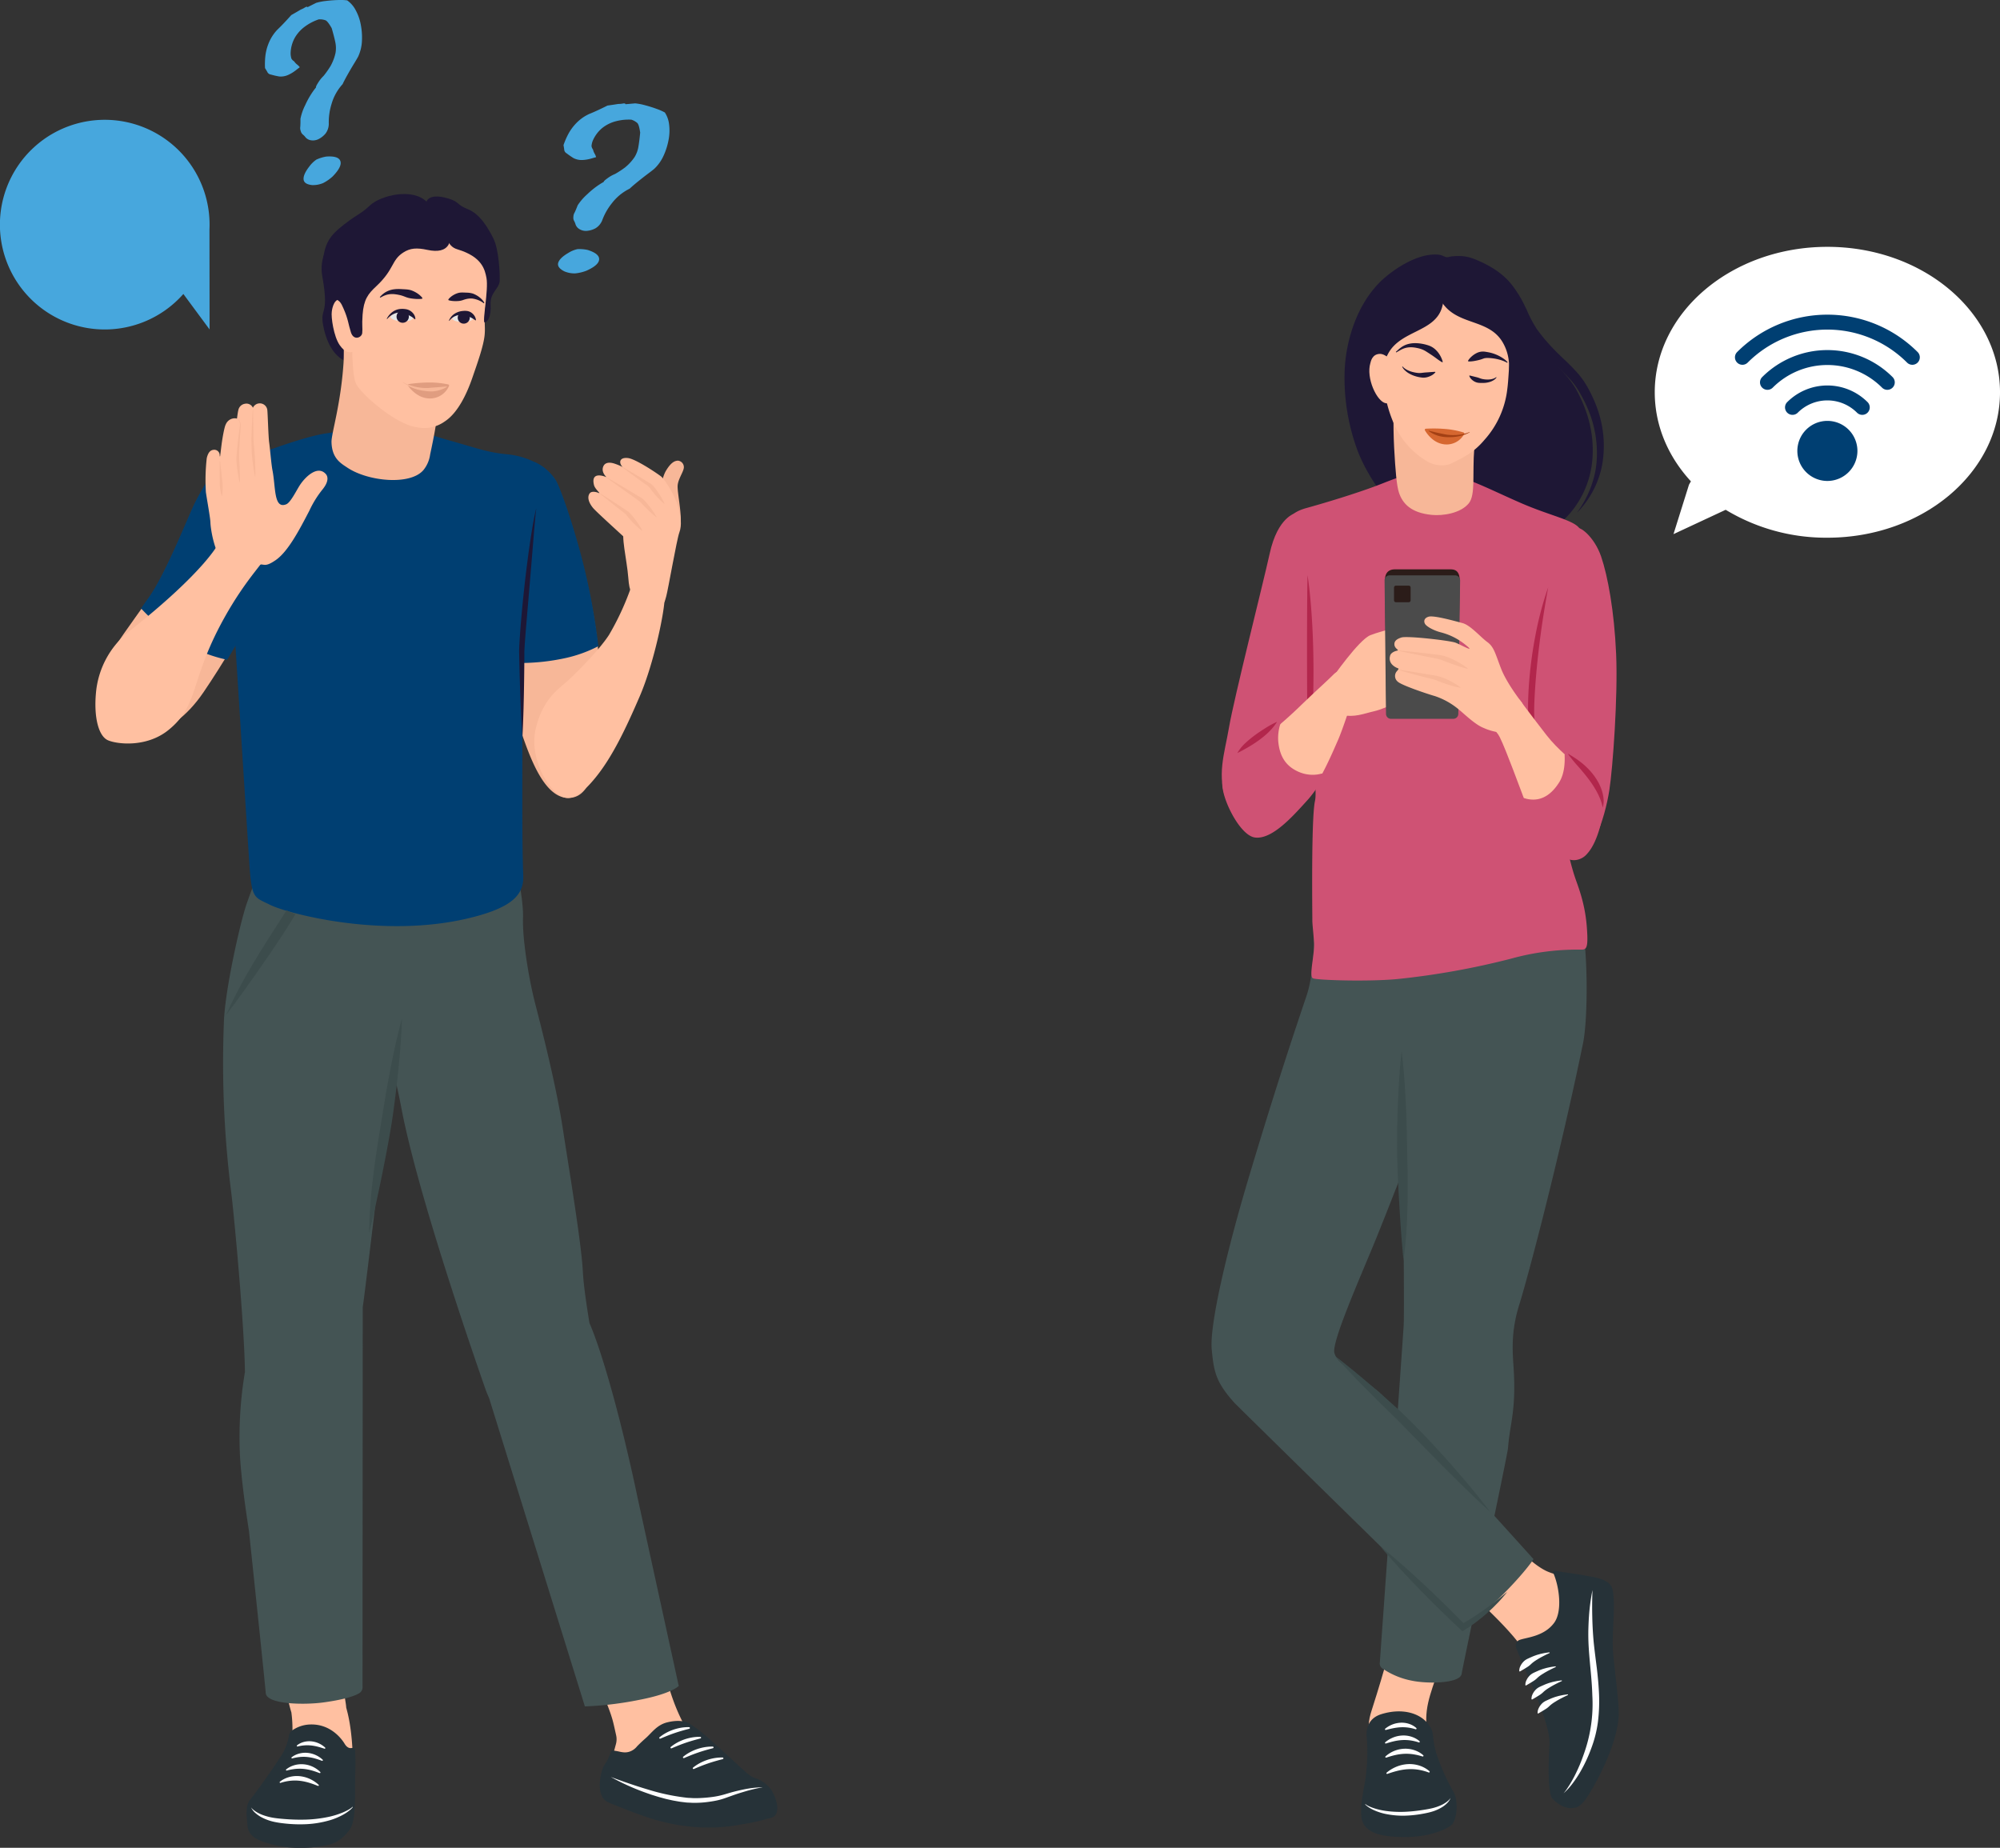 <svg xmlns="http://www.w3.org/2000/svg" width="800.58" height="739.653" viewBox="0 0 800.58 739.653"><rect x="0" y="0" width="800.58" height="739.653" fill="#333333" stroke="none"/><defs><clipPath id="clip-path"><path id="Rectangle_1153" fill="#47a7dd" d="M0 0h267.98v131.879H0z" data-name="Rectangle 1153"/></clipPath></defs><g id="digital-divide-explained" transform="translate(-6555 -7830.835)"><path id="Path_10639" fill="#fff" d="M2117.229 293.285c-38.161 0-69.1 26.064-69.1 58.216 0 13.435 5.4 25.806 14.476 35.658a54.504 54.504 0 0 0-.779 1.355l-6.2 19.771 20.89-9.742a77.724 77.724 0 0 0 40.712 11.174c38.161 0 69.1-26.064 69.1-58.216s-30.936-58.216-69.1-58.216" data-name="Path 10639" transform="translate(5169.254 7636.357)"/><path id="Path_10642" fill="#ffc0a1" d="M1800.652 1642.6h-24.378c-.06.711-.109 1.306-.146 1.765-.725 9.179-8.669 34.051-10.145 38.65-1.356 4.222-1.778 7.506-.242 14.735 3.074 14.47 17.392 15.7 22.465 12.32s.969-7.972-.242-20.533c-.891-9.243 2.657-15.46 6.039-26.813.969-3.253 3.505-10.791 6.647-20.124" data-name="Path 10642" transform="translate(5338.085 6832.436)"/><path id="Path_10643" fill="#ffc0a1" d="M1889.012 1587.809c.144-1.585-.485-8.754-1.017-14.283a7.2 7.2 0 0 0-6.788-6.5 23.737 23.737 0 0 1-9.1-2.167c-8.127-4.019-16.853-15.209-27.834-26.912l-18.565 22.757c11.059 8.613 18.949 15.695 21.1 17.77 10.9 10.5 20.878 20.879 22.157 31.531s19.806-19.541 20.048-22.2" data-name="Path 10643" transform="translate(5301.778 6894.785)"/><path id="Path_10644" fill="#263238" d="M1759.554 1753.762c-.039-.443-.854-6.84 5.727-8.941 8.537-2.726 16.758-.591 20.055 5.673 1.113 2.114.556 5.006 2.114 10.012a83.125 83.125 0 0 0 6.786 15.24c2.335 4 1.291 11.6-.668 13.333-1.654 1.462-8.236 4.889-18.581 4.889s-17.073-1.882-17.587-8.432c-.349-4.437.724-9.522 1.462-13.571a75.379 75.379 0 0 0 .694-18.2" data-name="Path 10644" transform="translate(5342.513 6772.224)"/><path id="Path_10645" fill="#445454" d="M1856.781 926.925c-2.129-9.7-8.788-26.378-8.788-26.378s-6.85 4.82-27.383 12.067-26.572 3.865-28.746 6.28-5.907 58.941-6.632 68.845.593 90.1.11 99.283c-.194 3.692-9.543 134.771-9.543 134.771a2.359 2.359 0 0 0 .939 2.294 31.236 31.236 0 0 0 11.922 4.965c6.448 1.344 19.351 1.106 19.9-2.764.462-3.234 18.338-87.322 18.569-90.47.725-9.9 3.412-14.912 2.156-33.041-.452-6.525-.848-14.164 2.382-24.393s15.937-58.159 25.469-104.433c2.021-9.807 1.967-36.433-.358-47.025" data-name="Path 10645" transform="translate(5331.529 7274.549)"/><path id="Path_10646" fill="#445454" d="M1738.078 1206.732s-55.453-61.644-62.266-67.2c-11.043-9.011-16.238-11.2-17.445-15.306s9.666-28.749 15.939-43.965c6.094-14.781 18.6-47.829 22.47-55.559s4.106-79.958 4.106-79.958-37.925 4.348-45.172 3.14-6.281 2.657-5.556 7.489l.014.806s.441 15.026-2.982 25.14c-5.257 15.531-12.428 37.07-22.655 71.158s-16.12 61.358-15.268 70.306 1.634 13.023 8.948 21.226c1.365 1.531 91.234 89.544 91.234 89.544a82.4 82.4 0 0 0 17.815-14.148c7.957-8.189 10.818-12.67 10.818-12.67" data-name="Path 10646" transform="translate(5430.781 7248.218)"/><path id="Path_10647" fill="#3c4c4c" d="M1776.536 1580.41c1.517 1.2 3 2.425 4.475 3.67s2.926 2.506 4.371 3.776q4.33 3.817 8.541 7.758t8.329 7.974q4.111 4.042 8.141 8.166l-1.533-.217c.181-.092.392-.2.591-.314s.4-.224.6-.338c.4-.228.8-.466 1.2-.705s.8-.479 1.2-.73l.6-.37.591-.381q2.365-1.524 4.667-3.172c.384-.273.763-.555 1.145-.832s.763-.557 1.137-.845l1.134-.854 1.121-.873c.754-.577 1.482-1.183 2.229-1.774s1.467-1.213 2.217-1.81c-.3.375-.6.743-.9 1.113s-.6.746-.924 1.1l-.955 1.073c-.315.361-.648.705-.979 1.051-1.311 1.4-2.708 2.718-4.134 4.009s-2.925 2.5-4.464 3.666l-.579.434-.587.425c-.39.285-.787.563-1.187.836s-.8.542-1.215.805c-.2.132-.41.264-.62.393s-.413.255-.649.392l-.8.467-.73-.683q-4.213-3.939-8.331-7.973t-8.143-8.164q-4.02-4.135-7.931-8.38-1.95-2.13-3.865-4.293t-3.76-4.4" data-name="Path 10647" transform="translate(5331.071 6869.486)"/><path id="Path_10648" fill="#cf5274" d="M1648.884 556.965s-7.156 1.391-10.389 16.185c-2.523 11.543-14.384 58.288-16.316 69.77-1.711 10.17-5.17 19.474-.611 30.029 5.112 11.833 9.046 13.489 13.958 11.958 8.612-2.686 16.156-13.1 18.072-27.048s2.241-99.128-4.715-100.893" data-name="Path 10648" transform="translate(5424.75 7479.256)"/><path id="Path_10649" fill="#cf5274" d="M1943.548 571.867c1.409-1.5 7.458 3.327 10.154 11.147s5.281 22.005 6.024 39.007c.755 17.259-1.347 45.7-2.7 54.467-1.8 11.661-7.7 29.769-15.248 26.264s-16.772-44.527-16.03-59.16c.57-11.241 3.67-56.675 17.8-71.725" data-name="Path 10649" transform="translate(5242.194 7470.54)"/><path id="Path_10650" fill="#1e1735" d="M1782.408 302.167c-1.629-.337-2.341-1.017-3.534-1.171-9-1.156-19.993 6.981-24.208 11.345-9.94 10.29-13.432 25.267-13.725 35.422a83.264 83.264 0 0 0 5.464 32.356c3.536 8.86 13.878 27.1 32.082 35.022 15.121 6.58 29.108 2.269 33.405.944 5.166-1.593 12.638-4.006 19.086-11.406a37.9 37.9 0 0 0 9.046-20.818c1.187-11.8-2.294-21.27-6.071-28.372-4.112-7.732-10.769-11.346-18-22.737-4.953-7.8-1.038-20.839-22.275-29.736-7.133-2.988-9.564-.5-11.27-.85" data-name="Path 10650" transform="translate(5352.299 7631.829)"/><path id="Path_10651" fill="#cf5274" d="M1690.644 530.625c8.42-2.339 19.574-5.77 27.526-8.732s15.693-7 27.133-5.3c8.793 1.3 18.868 6.705 31.031 12.008s21.541 6.872 23.724 10.459-9.423 25.117-11.562 39.6c-2.872 19.445-2.193 40.855-.321 51.77s5.861 35.96 9.833 47.872c1.185 3.554 3.985 10.118 4.764 19.63s-.215 9.477-2.554 9.477a99.034 99.034 0 0 0-27.623 3.586 309.167 309.167 0 0 1-45.689 8.2c-11.7 1.091-32.029.468-33.745-.312s.772-9.749.46-14.271-.683-7.21-.683-8.925-.506-40.934 1.053-47.8-4.906-41.923-6.717-53.8c-1.212-7.951-5.725-31.77-5.216-49.12.237-8.1.163-12.006 8.584-14.346" data-name="Path 10651" transform="translate(5387.384 7503.551)"/><path id="Path_10652" fill="#ffc0a1" d="M1726.276 688.144s10.672-15.4 15.316-17.272 19.8-5.7 22.323-4.562 2.77 3.585.163 4.888.734 17.842-1.873 20.612-14.257 8.392-18.9 9.451-7.74 2.607-13.524 1.548-6.029-9.125-3.5-14.665" data-name="Path 10652" transform="translate(5361.926 7414.232)"/><path id="Path_10653" fill="#fff" d="M1795.533 1829.464a5.112 5.112 0 0 1-.751.877 7.779 7.779 0 0 1-.875.734 12.237 12.237 0 0 1-1.946 1.156 19.731 19.731 0 0 1-4.279 1.431c-1.466.316-3 .557-4.516.774q-1.139.154-2.28.276t-2.285.193a43.525 43.525 0 0 1-9.124-.293 27.625 27.625 0 0 1-4.453-1.016 19.068 19.068 0 0 1-2.138-.831 9.864 9.864 0 0 1-1.013-.541 3.502 3.502 0 0 1-.349-.24l-.022-.021-.007-.007c0 .017.016.009-.015.06-.036.027-.04.014-.049.016h.011l.029.013a4.447 4.447 0 0 1 .482.318 3.473 3.473 0 0 0-.421-.416c-.011-.008-.021-.016-.034-.023a.235.235 0 0 0-.023-.012l-.02-.006a.067.067 0 0 0-.065.019c-.037.055-.015.054-.016.076l.008.019.014.023.026.034c.033.042.068.079.1.115.07.072.142.141.216.207a9.336 9.336 0 0 0 .944.72 14.818 14.818 0 0 0 2.072 1.157 22.618 22.618 0 0 0 4.5 1.505 34.166 34.166 0 0 0 9.44.682q.591-.034 1.181-.082c.392-.036.785-.073 1.176-.118q1.175-.127 2.34-.318t2.319-.429a27.944 27.944 0 0 0 2.309-.569 16.6 16.6 0 0 0 4.365-1.979 10.571 10.571 0 0 0 1.85-1.53 5.948 5.948 0 0 0 1.3-1.98" data-name="Path 10653" transform="translate(5340.11 6721.099)"/><path id="Path_10654" fill="#fff" d="M1793.2 1757.49a.292.292 0 0 0 .286-.491 7.747 7.747 0 0 0-.646-.53 8.321 8.321 0 0 0-1.729-.949 9.479 9.479 0 0 0-3.91-.652c-.331.026-.664.045-.992.1s-.652.114-.974.187a10.52 10.52 0 0 0-1.855.645 10.288 10.288 0 0 0-2.342 1.464.293.293 0 0 0 .261.507c.868-.219 1.7-.438 2.535-.609.58-.128 1.157-.222 1.73-.307.288-.031.572-.08.86-.1.286-.037.572-.045.858-.063a16.7 16.7 0 0 1 3.433.2 18.218 18.218 0 0 1 2.485.6" data-name="Path 10654" transform="translate(5328.452 6765.55)"/><path id="Path_10655" fill="#fff" d="M1794.51 1770.3a.291.291 0 0 0 .28-.5c-.229-.2-.47-.383-.718-.559a9.552 9.552 0 0 0-1.917-1.012 10.489 10.489 0 0 0-4.31-.689 11.219 11.219 0 0 0-4.21 1.057 11.34 11.34 0 0 0-2.56 1.644.293.293 0 0 0 .279.5c.941-.293 1.851-.573 2.764-.792a20.085 20.085 0 0 1 3.818-.586 17.037 17.037 0 0 1 3.825.241 19.811 19.811 0 0 1 2.749.694" data-name="Path 10655" transform="translate(5328.428 6758.003)"/><path id="Path_10656" fill="#fff" d="M1796.2 1783.728a.292.292 0 0 0 .284-.495 9.617 9.617 0 0 0-.9-.712 10.451 10.451 0 0 0-2.069-1.1 11.31 11.31 0 0 0-4.662-.785c-.2 0-.4.022-.6.042s-.4.03-.593.066l-.587.1c-.195.038-.388.083-.58.131l-.288.072-.283.086c-.189.057-.377.117-.562.182-.367.144-.737.275-1.086.454a11.7 11.7 0 0 0-2.873 1.918.292.292 0 0 0 .283.5c1.068-.341 2.1-.665 3.13-.913.171-.046.342-.089.516-.12l.514-.114c.172-.032.345-.057.516-.092l.248-.048h.016l.25-.033c.172-.02.342-.055.514-.075l.515-.053c.171-.026.343-.028.514-.044s.343-.026.515-.027a18.63 18.63 0 0 1 4.134.285 23.526 23.526 0 0 1 3.128.785" data-name="Path 10656" transform="translate(5328.228 6750.202)"/><path id="Path_10657" fill="#fff" d="M1799.291 1799.21a.292.292 0 0 0 .3-.488 10.946 10.946 0 0 0-1.018-.8 11.731 11.731 0 0 0-2.362-1.237 12.888 12.888 0 0 0-5.3-.821 14.682 14.682 0 0 0-2.66.412 14.759 14.759 0 0 0-5.8 3 .292.292 0 0 0 .28.5c1.206-.408 2.378-.8 3.558-1.1a26.682 26.682 0 0 1 2.365-.518c.2-.026.395-.062.592-.093s.4-.046.593-.071c.393-.059.79-.076 1.185-.1a19.434 19.434 0 0 1 4.744.322 21.4 21.4 0 0 1 3.525 1" data-name="Path 10657" transform="translate(5327.611 6741.131)"/><path id="Path_10658" fill="#2b1c19" d="M1808.188 671.046h-24.7a1.958 1.958 0 0 1-1.958-1.938l-.574-52.148c0-4.166 3.005-4.291 4.094-4.291h22.076c1.578 0 3.738.351 3.738 4.475l-.718 51.969a1.957 1.957 0 0 1-1.957 1.933" data-name="Path 10658" transform="translate(5328.438 7446.067)"/><path id="Path_10659" fill="#1d1d1b" d="M1812.655 412.62a.656.656 0 0 0-.151-.108 1.392 1.392 0 0 0-.184-.08 1.894 1.894 0 0 0-.4-.081 3.486 3.486 0 0 0-.833.017 8.427 8.427 0 0 0-1.649.395c-.262.084-.562.188-.852.27s-.589.156-.889.221a12.776 12.776 0 0 1-3.726.172 4.951 4.951 0 0 1-1.848-.6 5.048 5.048 0 0 1-1.494-1.27 4.013 4.013 0 0 1-.8-1.733l.136-.081a14.261 14.261 0 0 0 1.413.985 9.038 9.038 0 0 0 1.421.671c.484.179.973.339 1.482.5a7.178 7.178 0 0 0 1.6.318 11.086 11.086 0 0 0 1.671 0c.281-.018.562-.044.842-.081s.55-.087.857-.137a8.571 8.571 0 0 1 1.82-.124 3.846 3.846 0 0 1 .915.15 1.449 1.449 0 0 1 .8.512Z" data-name="Path 10659" transform="translate(5317.19 7566.971)"/><path id="Path_10660" fill="#1d1d1b" d="M1861.346 420.719a4.976 4.976 0 0 1 .877-.038 7.175 7.175 0 0 1 .878.109 13.749 13.749 0 0 1 1.7.449l.81.279c.263.086.527.165.792.233a10.721 10.721 0 0 0 1.594.312 6.892 6.892 0 0 0 1.579-.012c.258-.023.51-.059.761-.091s.5-.065.75-.1a10.078 10.078 0 0 0 1.505-.347c.51-.155 1.017-.364 1.578-.6l.111.112a4.623 4.623 0 0 1-2.811 2.366 4.864 4.864 0 0 1-1.876.23 11.359 11.359 0 0 1-1.824-.308 11.93 11.93 0 0 1-1.711-.562c-.546-.227-1.082-.521-1.566-.777a14.558 14.558 0 0 0-1.523-.7 5.639 5.639 0 0 0-1.621-.393Z" data-name="Path 10660" transform="translate(5280.542 7560.457)"/><path id="Path_10661" fill="#1d1d1b" d="M1862.756 402.342a6.274 6.274 0 0 1 1.5-1.742 8.612 8.612 0 0 1 1.924-1.194 6.764 6.764 0 0 1 1.077-.382c.185-.049.376-.08.566-.113.095-.017.19-.029.285-.044l.29-.022a15.235 15.235 0 0 1 2.322.046 11.47 11.47 0 0 1 4.308 1.244 11.74 11.74 0 0 1 1.852 1.179 9.565 9.565 0 0 1 1.563 1.5l-.179.179a11.373 11.373 0 0 0-1.8-1l-.469-.2-.473-.183c-.321-.107-.637-.217-.962-.3-.16-.046-.32-.09-.483-.121s-.323-.072-.485-.1c-.328-.045-.647-.115-.975-.133-.162-.015-.323-.035-.485-.046l-.485-.014-.241-.009-.242.01-.481.018a7.931 7.931 0 0 0-1.854.4c-.6.189-1.208.351-1.839.491s-1.279.272-1.953.4-1.371.261-2.14.342Z" data-name="Path 10661" transform="translate(5279.702 7573.481)"/><path id="Path_10662" fill="#1e1735" d="M1891.391 405.249a36.3 36.3 0 0 0 5.23-6.656 37.2 37.2 0 0 0 3.635-7.755 36.279 36.279 0 0 0 1.73-8.47 43.879 43.879 0 0 0-.085-8.665 45.024 45.024 0 0 0-1.784-8.518 52.965 52.965 0 0 0-3.305-8.037c-.333-.641-.662-1.285-1.017-1.912l-.533-.941c-.177-.313-.39-.635-.585-.952a31.588 31.588 0 0 0-2.637-3.607 85.979 85.979 0 0 0-6.017-6.145c-2.022-1.922-3.974-3.839-5.794-5.871-.467-.5-.908-1.017-1.351-1.534l-.664-.776-.64-.8a38.459 38.459 0 0 1-1.257-1.612l-.613-.818-.309-.408c-.1-.134-.177-.266-.267-.4a51.159 51.159 0 0 1-3.737-7.158c-.6-1.276-1.215-2.572-1.9-3.848-.321-.643-.718-1.264-1.078-1.894s-.781-1.236-1.185-1.846a32.152 32.152 0 0 0-5.9-6.5 35.719 35.719 0 0 0-3.575-2.5l-.928-.563a8.687 8.687 0 0 0-.944-.527l-1.935-.955a19.221 19.221 0 0 0-1.977-.838l-1.994-.776a28.646 28.646 0 0 0-4.136-1.163 14.4 14.4 0 0 0-4.311-.224c-1.44.157-2.751.67-4.162.7a9.258 9.258 0 0 0 2.115.006 19.265 19.265 0 0 1 2.079-.1 13.688 13.688 0 0 1 4.013.691 33.3 33.3 0 0 1 3.823 1.52l1.845.935a17.916 17.916 0 0 1 1.807.984l1.755 1.059a7.745 7.745 0 0 1 .846.57l.824.6a35.714 35.714 0 0 1 3.137 2.55 31.324 31.324 0 0 1 5 6.232 53.613 53.613 0 0 1 3.585 7.312 49.563 49.563 0 0 0 3.812 7.839c.1.16.2.328.306.481l.313.439.631.875c.414.589.855 1.157 1.3 1.724l.662.853.688.833c.459.555.917 1.111 1.4 1.644 1.9 2.157 3.946 4.18 5.977 6.127s4.042 3.816 5.784 5.82a27.732 27.732 0 0 1 2.373 3.134c.176.278.357.536.53.829l.519.879q.512.883 1 1.774a54.517 54.517 0 0 1 3.321 7.4 45.835 45.835 0 0 1 2.012 7.835 45.139 45.139 0 0 1 .573 8.107 37.14 37.14 0 0 1-1 8.078 41.017 41.017 0 0 1-4.692 11.442c-.7 1.2-1.488 2.363-2.312 3.5" data-name="Path 10662" transform="translate(5294.829 7630.859)"/><path id="Path_10663" fill="#f7b798" d="M1789.392 429.149s-.283 13.9.212 22.9 1 15.191 1.931 17.961c1.494 4.461 4.88 8.087 13.146 8.9 4.308.422 11.514-.582 14.822-4.666 2.765-3.413 1.36-11.947 2.175-21.867s1.173-20.419.786-24.548-23.005-4.514-33.073 1.324" data-name="Path 10663" transform="translate(5323.459 7558.035)"/><path id="Path_10664" fill="#ffc0a1" d="M1800.446 324.213c-7.473.65-15.874 7.415-17.784 14.669a128.706 128.706 0 0 0-3.2 16.79 51.854 51.854 0 0 0 4.206 27.273 32.721 32.721 0 0 0 13.584 14.841c2.158 1.172 6.31 1.992 9.372.452 4.552-2.29 8.656-4.106 13.05-9.335a36.533 36.533 0 0 0 9.156-20.351c.554-4.142.531-8.739 1.167-12.332 2.019-11.413-2.509-18.3-6.187-24.132-2.353-3.728-10.681-8.977-23.363-7.873" data-name="Path 10664" transform="translate(5329.528 7618.019)"/><path id="Path_10665" fill="#1e1735" d="M1810.28 396.342a21.034 21.034 0 0 1-2.322-1.55c-.713-.523-1.394-1.014-2.073-1.46s-1.334-.878-2.02-1.308a9.4 9.4 0 0 0-2.231-1.05c-.4-.122-.807-.236-1.226-.323s-.834-.169-1.252-.223a9.786 9.786 0 0 0-2.508-.042 7.876 7.876 0 0 0-2.435.711c-.793.362-1.55.864-2.361 1.3l-.15-.22c.338-.3.669-.6 1.009-.91s.7-.6 1.081-.88a8.645 8.645 0 0 1 2.577-1.287 10.53 10.53 0 0 1 2.882-.421 15.6 15.6 0 0 1 2.877.239 16.807 16.807 0 0 1 2.871.746 7.539 7.539 0 0 1 2.558 1.572 9.967 9.967 0 0 1 1.826 2.295 10.783 10.783 0 0 1 1.107 2.646Z" data-name="Path 10665" transform="translate(5322.035 7579.521)"/><path id="Path_10666" fill="#d66730" d="M1820.453 473.939a.442.442 0 0 1 .356-.667 56.7 56.7 0 0 1 8.819.2 35.3 35.3 0 0 1 6.265 1.3.444.444 0 0 1 .251.652 7.985 7.985 0 0 1-7.97 4.095c-4.314-.493-6.857-4.11-7.721-5.581" data-name="Path 10666" transform="translate(5304.942 7529.172)"/><path id="Path_10667" fill="#1e1735" d="M1790.953 310.664a4.72 4.72 0 0 1 .627.326c1.945 1.229 3.49 5.248 3.54 10.085a21.486 21.486 0 0 1-.794 6.286c-2.749 10.315-16.782 9.31-21.75 18.994-4.195 8.177-5.711 3.333-6.347-.2-2.743-15.239-2.945-26.981 18.977-35.471a9.94 9.94 0 0 1 5.747-.019" data-name="Path 10667" transform="translate(5337.976 7626.25)"/><path id="Path_10668" fill="#1e1735" d="M1832.963 312c2.224-.792 12.616-4.479 25.444 11.044 7.172 8.679 5.436 20.311 4.849 24.723-.458 3.445-2.9 5.468-3.308 5.466-.453 0 .683-5.132-2.608-10.937-6.409-11.307-22.028-5.527-26.729-21.313a19.519 19.519 0 0 1-.663-7.073c.094-1.262 1.811-1.481 3.014-1.91" data-name="Path 10668" transform="translate(5299.288 7625.77)"/><path id="Path_10669" fill="#1e1735" d="M1863.163 400.687a7.217 7.217 0 0 1 1.5-1.774 9.181 9.181 0 0 1 1.854-1.273 5.7 5.7 0 0 1 2.3-.648 6.172 6.172 0 0 1 .7 0l.185.013.147.02c.1.014.2.024.292.04.387.057.766.123 1.14.192a15.856 15.856 0 0 1 6.114 2.561 9.557 9.557 0 0 1 1.646 1.436l-.185.223a9.735 9.735 0 0 0-.925-.473q-.471-.215-.956-.387a16.369 16.369 0 0 0-1.965-.574 19.008 19.008 0 0 0-3.962-.492 6.5 6.5 0 0 0-.963.059 3.692 3.692 0 0 0-.235.034l-.117.019-.078.024c-.1.03-.224.072-.347.116a14.258 14.258 0 0 1-1.737.558c-.636.16-1.306.3-2.007.418a11.584 11.584 0 0 1-2.247.167Z" data-name="Path 10669" transform="translate(5279.459 7574.576)"/><path id="Path_10670" fill="#1e1735" d="M1864.545 420.7c1.046.241 1.9.468 2.767.674a10.528 10.528 0 0 1 1.253.395 7.061 7.061 0 0 0 1.3.377c.224.037.449.08.677.1l.343.036c.114.008.228.01.343.017a7.872 7.872 0 0 0 1.373-.023 5.974 5.974 0 0 0 1.352-.278c.112-.033.217-.079.328-.119s.215-.092.318-.146a2.846 2.846 0 0 0 .59-.371l.153.118a3.823 3.823 0 0 1-1.121 1.061 6.386 6.386 0 0 1-1.4.677 9.012 9.012 0 0 1-1.519.364c-.129.017-.259.037-.388.051l-.387.029c-.26.025-.52.024-.782.028-.523 0-1.056 0-1.592-.052a4.957 4.957 0 0 1-.789-.158 4.249 4.249 0 0 1-.749-.3 5.175 5.175 0 0 1-1.311-.951 3.538 3.538 0 0 1-.891-1.388Z" data-name="Path 10670" transform="translate(5278.718 7560.44)"/><path id="Path_10671" fill="#1e1735" d="M1811.295 414.053a5.219 5.219 0 0 1-1.505 1.244 7.369 7.369 0 0 1-1.8.729 5.77 5.77 0 0 1-1.943.168 13.632 13.632 0 0 1-1.93-.326 13.988 13.988 0 0 1-1.817-.572 12.527 12.527 0 0 1-1.7-.839 8.765 8.765 0 0 1-1.505-1.14 4.927 4.927 0 0 1-1.119-1.507l.172-.088a3.691 3.691 0 0 0 .612.613 6.077 6.077 0 0 0 .708.5 8.537 8.537 0 0 0 1.556.749 11.537 11.537 0 0 0 1.654.48 12.626 12.626 0 0 0 1.683.273 7.608 7.608 0 0 0 1.659-.061 26.245 26.245 0 0 1 1.643-.157c1.115-.067 2.245-.187 3.53-.239Z" data-name="Path 10671" transform="translate(5318.293 7565.792)"/><path id="Path_10672" fill="#ffc0a1" d="M1765.9 402.944c.154-.514.635-3.643 3.9-3.652s8.622 6.522 7.772 10.98-2.065 9.472-5.579 8.762-7.912-10.037-6.1-16.09" data-name="Path 10672" transform="translate(5337.658 7573.198)"/><path id="Path_10673" fill="#3c4c4c" d="M1793.452 1453.982c-5.476-4.935-10.73-10.065-15.923-15.248-5.209-5.167-10.322-10.42-15.436-15.653-2.55-2.622-5.111-5.234-7.695-7.781s-5.274-5.107-7.849-7.717c-5.21-5.189-10.333-10.464-15.2-15.963 5.879 4.5 11.5 9.219 17.035 14.026q2.084 1.793 4.14 3.614a257.416 257.416 0 0 1 4.106 3.687c.694.62 1.358 1.263 2.022 1.9s1.339 1.275 1.991 1.924c1.3 1.3 2.611 2.6 3.895 3.917q7.7 7.909 14.93 16.226c4.833 5.535 9.549 11.174 13.981 17.065" data-name="Path 10673" transform="translate(5357.993 6981.968)"/><path id="Path_10674" fill="#263238" d="M1925.466 1605.345c-.357-.823.348-1 1.229-.832 3.012.578 8.161 1.21 11.009 1.754 4.223.806 10.388 1.384 11.427 5.531 1.321 5.27-.128 16.929.139 23.25s2.148 18.353 2.374 25.8-3.8 18.426-9.083 28.148-6.958 10.169-9.452 10.427-5.393-1.122-7.854-3.615-1.535-17.635-1.329-22.3c.371-8.4-10.325-30.153-13.38-38.294a2.4 2.4 0 0 1 1.389-3.087c2.657-1.016 9.836-1.325 13.877-6.883 3.311-4.554 2.08-14.3-.348-19.9" data-name="Path 10674" transform="translate(5251.319 6855.16)"/><path id="Path_10675" fill="#fff" d="M1913.938 1692.75a4.116 4.116 0 0 1 .446-2.045 6.7 6.7 0 0 1 .5-.884c.195-.271.4-.534.625-.785a7.237 7.237 0 0 1 .73-.667 8.6 8.6 0 0 1 .832-.519c.593-.28 1.182-.55 1.769-.8.578-.27 1.173-.487 1.764-.7s1.206-.357 1.8-.535c.61-.136 1.217-.269 1.823-.387q.92-.141 1.835-.253l.068.253q-.828.4-1.65.781l-1.6.828c-.516.3-1.044.571-1.539.894-.5.306-1 .608-1.471.951a11.6 11.6 0 0 0-1.326 1.107 6.416 6.416 0 0 1-.639.547 6.027 6.027 0 0 1-.677.482c-.941.611-1.887 1.163-3.05 1.837Z" data-name="Path 10675" transform="translate(5249.212 6807.068)"/><path id="Path_10676" fill="#fff" d="M1919.988 1706.623a4.12 4.12 0 0 1 .446-2.045 6.718 6.718 0 0 1 .5-.885 10 10 0 0 1 .624-.784 7.263 7.263 0 0 1 .73-.667 8.634 8.634 0 0 1 .833-.519c.593-.28 1.182-.55 1.769-.8.578-.271 1.173-.488 1.763-.7s1.205-.357 1.8-.536a73.28 73.28 0 0 1 1.823-.387q.92-.14 1.835-.253l.068.253q-.829.4-1.65.781l-1.6.828c-.516.3-1.045.571-1.54.894-.5.306-1 .607-1.471.951a11.543 11.543 0 0 0-1.325 1.107 6.365 6.365 0 0 1-.64.547 6.077 6.077 0 0 1-.677.482c-.941.611-1.887 1.162-3.05 1.837Z" data-name="Path 10676" transform="translate(5245.607 6798.803)"/><path id="Path_10677" fill="#fff" d="M1926.039 1720.5a4.113 4.113 0 0 1 .446-2.044 6.722 6.722 0 0 1 .5-.885c.194-.271.4-.534.624-.784a7.276 7.276 0 0 1 .73-.667 8.712 8.712 0 0 1 .833-.519c.593-.28 1.181-.55 1.769-.8.578-.27 1.173-.487 1.763-.7s1.205-.357 1.8-.535a73.28 73.28 0 0 1 1.823-.387q.92-.14 1.835-.253l.068.253q-.829.4-1.65.781l-1.6.827c-.516.3-1.045.572-1.54.894-.5.305-1 .608-1.471.951a11.525 11.525 0 0 0-1.325 1.107 6.466 6.466 0 0 1-.64.547 6.146 6.146 0 0 1-.677.482c-.941.611-1.887 1.163-3.05 1.837Z" data-name="Path 10677" transform="translate(5242.003 6790.537)"/><path id="Path_10678" fill="#fff" d="M1932.09 1734.368a4.118 4.118 0 0 1 .446-2.045 6.661 6.661 0 0 1 .5-.884 9.99 9.99 0 0 1 .624-.785 7.249 7.249 0 0 1 .73-.667 8.652 8.652 0 0 1 .833-.519c.593-.28 1.181-.55 1.768-.8.578-.27 1.173-.487 1.763-.7s1.206-.357 1.8-.536c.61-.136 1.217-.269 1.823-.387q.92-.141 1.835-.253l.068.253q-.829.4-1.65.781l-1.6.828c-.516.3-1.045.571-1.54.894-.5.306-1 .607-1.471.951a11.544 11.544 0 0 0-1.325 1.107 6.4 6.4 0 0 1-.639.547 6.083 6.083 0 0 1-.677.483c-.941.611-1.887 1.162-3.05 1.836Z" data-name="Path 10678" transform="translate(5238.397 6782.272)"/><path id="Path_10679" fill="#fff" d="M1969.424 1623.445q-.209 5.294-.085 10.552c.071 3.5.259 7.008.583 10.473.362 3.459.824 6.943 1.263 10.45.414 3.511.735 7.053.879 10.623a68.17 68.17 0 0 1-.462 10.746 47.053 47.053 0 0 1-2.636 10.463 59.6 59.6 0 0 1-4.532 9.69 45.022 45.022 0 0 1-2.972 4.44 26.208 26.208 0 0 1-3.587 3.926 21.933 21.933 0 0 0 1.569-2.12c.489-.728.962-1.465 1.395-2.226a51.133 51.133 0 0 0 2.418-4.641c.383-.781.711-1.591 1.068-2.382.319-.811.659-1.611.956-2.428.6-1.632 1.184-3.269 1.681-4.935a58.948 58.948 0 0 0 2.4-20.444c-.175-6.951-1.224-13.892-1.537-21.021a88.714 88.714 0 0 1-.052-5.333c.053-1.775.121-3.547.248-5.315a82.822 82.822 0 0 1 1.408-10.519" data-name="Path 10679" transform="translate(5223.029 6843.846)"/><path id="Path_10680" fill="#3c4c4c" d="M1795.5 1173.651c-.7-6.992-1.169-13.945-1.6-20.905-.413-6.962-.769-13.917-.928-20.914-.083-3.509-.04-7 .007-10.487s.14-6.984.279-10.476c.279-6.984.681-13.967 1.49-20.948.873 6.976 1.339 13.948 1.682 20.921.171 3.485.284 6.972.375 10.459l.2 10.445c.155 6.957.236 13.95.057 20.944a188.191 188.191 0 0 1-1.555 20.961" data-name="Path 10680" transform="translate(5321.309 7161.719)"/><path id="Path_10681" fill="#4b4b4b" d="M1808.078 676.064H1783.1a1.979 1.979 0 0 1-1.979-1.96l-.581-53.461a1.979 1.979 0 0 1 1.979-2h26.281a1.98 1.98 0 0 1 1.98 2l-.726 53.461a1.98 1.98 0 0 1-1.979 1.955" data-name="Path 10681" transform="translate(5328.688 7442.508)"/><path id="Path_10682" fill="#2b1c19" d="M1795.786 635.451h-5.1a.778.778 0 0 1-.775-.775v-5.1a.778.778 0 0 1 .775-.775h5.1a.778.778 0 0 1 .775.775v5.1a.778.778 0 0 1-.775.775" data-name="Path 10682" transform="translate(5323.102 7436.456)"/><path id="Path_10683" fill="#ffc0a1" d="M1838.593 693.8s-6-7.588-8.323-13.585-2.815-8.69-5.507-10.648-6.732-6.732-9.914-7.588-11.5-3.182-13.585-2.57-1.958 2.174-1.346 3.031 2.937 2.354 6.119 3.211a25.639 25.639 0 0 1 10.28 5.265c3.917 3.182-2.08-.247-4.283-1.1s-19.337-2.815-21.663-2.08-2.838 1.707-2.815 2.753c.04 1.807 2.2 2.265 1.1 2.51s-2.646.923-2.84 2.168a3.518 3.518 0 0 0 .856 3.427 6.315 6.315 0 0 0 2.445 1.518c.428.272-.756 1.135-1.012 1.788a2.913 2.913 0 0 0 .824 3.541c1.557 1.44 11.636 4.835 14.9 5.768a29.368 29.368 0 0 1 9.1 5.012c2.334 1.829 6.814 6.343 10.317 7.705a22.506 22.506 0 0 0 8.523 1.985c3.191.117 9.582-7.789 6.815-12.106" data-name="Path 10683" transform="translate(5325.604 7418.28)"/><path id="Path_10684" fill="#f7b798" d="M1822.072 700.357c-1.189-.287-2.337-.648-3.474-1.022s-2.257-.774-3.369-1.177-2.2-.836-3.279-1.24c-.265-.091-.536-.2-.8-.277s-.512-.156-.811-.219a53.859 53.859 0 0 0-1.744-.378l-3.517-.694-3.519-.706c-2.345-.479-4.692-.951-7.034-1.456l.028-.184c2.387.214 4.768.466 7.149.72l3.569.4 3.567.447 1.793.225c.292.03.621.091.943.149s.617.141.928.213a20.546 20.546 0 0 1 3.438 1.278q1.645.772 3.2 1.7a26.686 26.686 0 0 1 3.009 2.051Z" data-name="Path 10684" transform="translate(5320.352 7398.203)"/><path id="Path_10685" fill="#f7b798" d="M1819.549 719.329a31.465 31.465 0 0 1-3.148-.751c-1.027-.295-2.039-.617-3.04-.953s-1.981-.715-2.945-1.1a17.973 17.973 0 0 0-1.424-.521l-.348-.1-.4-.1-.784-.191c-1.04-.254-2.073-.516-3.107-.779l-3.092-.823a331.271 331.271 0 0 1-6.161-1.732l.041-.182c2.11.316 4.213.664 6.318 1l6.3 1.052.783.119.389.052.431.072c.577.1 1.105.24 1.638.381a20.764 20.764 0 0 1 3.044 1.119q1.469.668 2.868 1.472a23.146 23.146 0 0 1 2.711 1.792Z" data-name="Path 10685" transform="translate(5320.008 7386.829)"/><path id="Path_10686" fill="#a34014" d="M1840.59 475.981a11.424 11.424 0 0 1-1.946.905 17.629 17.629 0 0 1-2.065.614 18.671 18.671 0 0 1-2.135.35 18.868 18.868 0 0 1-2.169.093 14.591 14.591 0 0 1-4.313-.553l-.518-.169c-.171-.062-.34-.128-.509-.194-.339-.129-.668-.283-.995-.441s-.638-.345-.953-.521a12.638 12.638 0 0 1-.9-.614l.048-.1c.36.065.7.16 1.048.241l.516.124c.171.042.34.087.512.124.342.078.678.169 1.019.239s.676.154 1.015.223c.168.042.336.077.506.107s.336.073.5.11l.506.1.252.057.253.048a16.034 16.034 0 0 0 2.049.317 18.193 18.193 0 0 0 2.079.06 17.994 17.994 0 0 0 2.083-.157 15.271 15.271 0 0 0 4.057-1.063Z" data-name="Path 10686" transform="translate(5302.74 7527.883)"/><path id="Path_10687" fill="#b2264c" d="M1703.87 694.432c.108-3.179.08-6.347.056-9.518l-.071-9.507q-.067-9.5-.093-19.006t.007-19.007c.027-6.339.06-12.676.19-19.042.942 6.3 1.465 12.643 1.836 18.988s.538 12.7.544 19.056-.131 12.709-.465 19.059a189.648 189.648 0 0 1-.3 4.76l-.178 2.379-.216 2.378a87.017 87.017 0 0 1-1.313 9.461" data-name="Path 10687" transform="translate(5374.435 7442.682)"/><path id="Path_10688" fill="#b2264c" d="M1927.887 708.646c-1.015-3.147-1.823-6.354-2.554-9.581q-1.074-4.846-1.771-9.775c-.236-1.641-.426-3.292-.582-4.949s-.258-3.325-.3-5.01.016-3.335.063-5l.118-2.487.154-2.483.2-2.477.235-2.474c.078-.825.185-1.646.277-2.469s.19-1.645.307-2.465q.648-4.924 1.591-9.8a132.861 132.861 0 0 1 5.093-19.16c-1.163 6.5-2.244 12.978-3.094 19.486-.111.812-.222 1.624-.316 2.439l-.305 2.439c-.178 1.63-.384 3.255-.543 4.885l-.13 1.221-.119 1.223c-.075.815-.166 1.629-.228 2.445l-.215 2.445-.186 2.447-.167 2.447-.135 2.447-.107 2.445-.033 1.221-.018.61-.006.6c-.022 3.219.188 6.489.448 9.747.531 6.526 1.374 13.042 2.317 19.579" data-name="Path 10688" transform="translate(5244.003 7435.434)"/><path id="Path_10689" fill="#ffc0a1" d="M1891.734 740.722s5.834 7.819 10.663 14.028 10.217 9.981 14.143 14.028c7.474 7.7 7.244 13.338 7.474 15.753s-3.449 22.192-12.648 18.742-13.568-11.728-16.673-19.777-8.163-22.192-10.923-27.826-11.383-7.014-5.174-12.073 9.8-3.679 13.138-2.875" data-name="Path 10689" transform="translate(5271.574 7370.25)"/><path id="Path_10690" fill="#cf5274" d="M1937.336 837.572a6.888 6.888 0 0 1-2.417-.461c-9.793-3.673-14.321-12.485-17.459-20.621a435.97 435.97 0 0 1-1.034-2.71.791.791 0 0 1 .977-1.034 11.868 11.868 0 0 0 3.564.576c4.006 0 7.5-2.313 10.379-6.874 2.089-3.308 2.351-7.741 2.2-10.877a.79.79 0 0 1 1.318-.625q.748.672 1.475 1.318c1.686 1.5 3.279 2.92 4.7 4.384 7.183 7.4 7.592 13.122 7.788 15.87.017.244.033.467.052.667.194 2.036-1.76 12.8-6.243 17.73a7.126 7.126 0 0 1-5.3 2.656Z" data-name="Path 10690" transform="translate(5247.756 7337.588)"/><path id="Path_10692" fill="#b2264c" d="M1962.02 795.249c1.012.53 1.958 1.126 2.9 1.742s1.84 1.28 2.721 1.987c.438.355.873.72 1.292 1.105s.819.79 1.227 1.189a27.4 27.4 0 0 1 2.236 2.6c.358.448.663.942.989 1.415.163.237.3.492.45.74s.3.5.435.749a19.561 19.561 0 0 1 1.368 3.2 14.786 14.786 0 0 1 .693 3.413 8.985 8.985 0 0 1-.345 3.43 17.649 17.649 0 0 0-.893-3.164 25.929 25.929 0 0 0-1.326-2.9c-.482-.94-1.044-1.839-1.6-2.733-.306-.434-.577-.886-.893-1.313l-.464-.646-.229-.326-.244-.316q-.958-1.276-1.986-2.516c-.347-.41-.695-.821-1.037-1.24l-1.068-1.229a57.09 57.09 0 0 1-4.22-5.187" data-name="Path 10692" transform="translate(5220.56 7337.286)"/><path id="Path_10693" fill="#ffc0a1" d="M1674.543 723.531c-.427.905-4.026 12.355-6.108 17.075s-7.219 17.074-12.633 23.043-13.688 15.551-20.128 14.714c-5.371-.7-12.9-15.428-11.938-21.378 1.4-8.641 7.935-12.044 15.378-17.659A176.054 176.054 0 0 0 1654 726.307c7.654-7.324 9.042-8.392 12.771-12.077 3.834-3.79 12.355-.417 7.774 9.3" data-name="Path 10693" transform="translate(5422.16 7386.462)"/><path id="Path_10694" fill="#cf5274" d="M1633.82 809.758a7.27 7.27 0 0 1-.935-.059c-2.466-.32-4.866-2.913-6.444-5.032-3.749-5.031-7.273-13.431-6.544-17.919 1.284-7.912 6.637-11.787 12.836-16.273 1.076-.779 2.189-1.584 3.318-2.436a118.368 118.368 0 0 0 5.727-4.639.8.8 0 0 1 1.285.837 18.406 18.406 0 0 0-.862 6.756c.506 6.236 3.086 10.173 8.121 12.392A14 14 0 0 0 1656 784.6a13.175 13.175 0 0 0 3.471-.458.8.8 0 0 1 .91 1.156 48.324 48.324 0 0 1-6.058 8.986l-.869.959c-5.537 6.128-13.119 14.52-19.635 14.52" data-name="Path 10694" transform="translate(5424.454 7356.379)"/><path id="Path_10695" fill="#b2264c" d="M1634.7 776.191a17.251 17.251 0 0 1 3.279-4.043 42.209 42.209 0 0 1 3.927-3.229q1.013-.745 2.067-1.436c.7-.459 1.392-.921 2.11-1.363a33.417 33.417 0 0 1 4.53-2.432 22.247 22.247 0 0 1-3.271 4.019c-.3.3-.613.6-.931.885s-.642.57-.968.842q-.984.809-2.013 1.56a50.037 50.037 0 0 1-4.234 2.763c-1.454.846-2.9 1.665-4.5 2.432" data-name="Path 10695" transform="translate(5415.579 7356.089)"/><path id="Path_10696" fill="#ffc0a1" d="M1445.181 1688.819a62.557 62.557 0 0 0-.065-.387H1415.5l.17.5c3.107 9.32 7.625 18.074 9.6 24.852.585 2.006 1.021 4.233 1.537 6.472a7.386 7.386 0 0 1-.07 3.589c-.6 2.228-1.216 4.441-1.646 6.073-1.214 4.613-1.791 10.469.728 12.867 1.848 1.76 35.707-11.5 35.572-12.888v-.015c-.565-5.366-11.654-13.791-16.208-41.066" data-name="Path 10696" transform="translate(5374.817 6805.127)"/><path id="Path_10697" fill="#ffc0a1" d="M1120.425 1714.256c-.1-.386-.211-.8-.322-1.225-.119-2.318-1.064-5.557-2.132-16.714h-1.915c-.218-.934-.345-1.487-.345-1.487s-2.325.6-5.348 1.487h-16.647c.223.973.424 1.858.6 2.644 1.708 7.659 2.809 12.655 3.838 16.031a49.145 49.145 0 0 1 .416 8.12c-.429 5.428-2.057 8.061-4 11.142-2.182 3.46-9.285 13.57-11.142 15.712s-1.428 5.856-1 10 4.714 5.428 10.428 6.856 15.278 1.1 20.284-.286c2.546-.7 4.856-2 7.427-5.428s1.857-12.141 2.143-21.569-.571-18.855-2.285-25.283" data-name="Path 10697" transform="translate(5573.48 6801.315)"/><path id="Path_10698" fill="#263238" d="M1098.966 1805.982a42.22 42.22 0 0 1-9.723-.98c-5.3-1.325-10.781-2.7-11.292-7.63l-.028-.265c-.457-4.407-.851-8.213 1.2-10.582 1.885-2.175 9.2-12.563 11.571-16.323a22.026 22.026 0 0 0 3.782-8.888 3.157 3.157 0 0 1 1.015-2.093 13.207 13.207 0 0 1 7.262-2.592c.262-.013.527-.02.787-.02 8.193 0 12.444 6.394 13.213 7.675.727 1.212 1.535 1.8 2.47 1.8.534 0 1.728-.427 1.782.844.129 3.016.15 6.073.059 9.1a269.157 269.157 0 0 0-.094 6.62c-.042 7.135-.079 13.3-2.251 16.192-3.035 4.046-5.768 5.234-8.042 5.862a47.807 47.807 0 0 1-11.713 1.282Z" data-name="Path 10698" transform="translate(5576.161 6764.507)"/><path id="Path_10699" fill="#fff" d="M1081.97 1838.476a6.079 6.079 0 0 0 .97.97 9.241 9.241 0 0 0 1.1.789 14.558 14.558 0 0 0 2.411 1.192 23.458 23.458 0 0 0 5.2 1.3c1.765.24 3.609.384 5.42.5a74.98 74.98 0 0 0 5.45.138 51.723 51.723 0 0 0 10.78-1.182 32.824 32.824 0 0 0 5.182-1.612 22.764 22.764 0 0 0 2.456-1.18 11.848 11.848 0 0 0 1.15-.734c.092-.066.183-.135.268-.207a1.89 1.89 0 0 0 .122-.11l.025-.026.008-.009c0 .02-.018.011.023.069.044.028.048.013.059.015h-.012l-.033.018a5.215 5.215 0 0 0-.542.421 4.1 4.1 0 0 1 .46-.531c.012-.01.024-.021.039-.031l.025-.016.023-.009a.081.081 0 0 1 .079.017c.048.062.022.062.025.089l-.009.023-.014.028-.027.043c-.036.052-.073.1-.111.146-.076.092-.156.18-.237.265a10.979 10.979 0 0 1-1.052.939 17.617 17.617 0 0 1-2.348 1.56 26.9 26.9 0 0 1-5.2 2.195 40.609 40.609 0 0 1-11.119 1.673q-.7.013-1.406.011a64.809 64.809 0 0 1-1.4-.031q-1.4-.044-2.8-.163t-2.786-.3a32.697 32.697 0 0 1-2.787-.462 19.73 19.73 0 0 1-5.35-1.944 12.578 12.578 0 0 1-2.332-1.643 7.061 7.061 0 0 1-1.719-2.227" data-name="Path 10699" transform="translate(5573.533 6715.865)"/><path id="Path_10700" fill="#fff" d="M1127.574 1775.339a.265.265 0 0 1-.233-.46 7.049 7.049 0 0 1 .613-.445 7.546 7.546 0 0 1 1.615-.767 8.59 8.59 0 0 1 3.574-.382c.3.041.6.076.892.14s.584.138.872.221a9.568 9.568 0 0 1 1.645.683 9.293 9.293 0 0 1 2.041 1.449.265.265 0 0 1-.263.445c-.774-.244-1.517-.487-2.261-.686a22.295 22.295 0 0 0-1.55-.37c-.259-.043-.514-.1-.773-.133-.256-.048-.515-.071-.772-.1a15.107 15.107 0 0 0-3.118 0 16.481 16.481 0 0 0-2.281.406" data-name="Path 10700" transform="translate(5546.558 6754.598)"/><path id="Path_10701" fill="#fff" d="M1122.265 1786.915a.264.264 0 0 1-.232-.463 8.59 8.59 0 0 1 .673-.476 8.668 8.668 0 0 1 1.778-.836 9.52 9.52 0 0 1 3.932-.443 10.354 10.354 0 0 1 6.018 2.73.265.265 0 0 1-.273.442c-.839-.3-1.652-.6-2.47-.833a18.17 18.17 0 0 0-3.433-.691 15.442 15.442 0 0 0-3.474.058 17.9 17.9 0 0 0-2.519.513" data-name="Path 10701" transform="translate(5549.725 6747.798)"/><path id="Path_10702" fill="#fff" d="M1116.857 1798.512a.265.265 0 0 1-.236-.46 8.815 8.815 0 0 1 .844-.607 9.488 9.488 0 0 1 1.92-.914 10.267 10.267 0 0 1 4.255-.515c.18.012.359.037.537.064s.359.044.534.084l.527.115q.262.065.519.143l.258.077.253.09c.168.059.336.122.5.188.326.146.656.281.964.457a10.621 10.621 0 0 1 2.521 1.857.265.265 0 0 1-.277.438c-.953-.354-1.871-.69-2.8-.958a5.376 5.376 0 0 0-.462-.13l-.461-.125c-.154-.036-.31-.066-.463-.105l-.223-.053h-.015l-.225-.041c-.155-.025-.308-.064-.462-.09l-.464-.07c-.154-.03-.31-.04-.464-.062s-.309-.038-.465-.046a16.884 16.884 0 0 0-3.755.085 21.367 21.367 0 0 0-2.866.58" data-name="Path 10702" transform="translate(5552.946 6741.053)"/><path id="Path_10703" fill="#fff" d="M1110.62 1810.431a.264.264 0 0 1-.252-.454 9.827 9.827 0 0 1 .956-.684 10.648 10.648 0 0 1 2.191-1.021 11.684 11.684 0 0 1 4.836-.521 13.255 13.255 0 0 1 2.392.485 13.01 13.01 0 0 1 2.234.921 13.178 13.178 0 0 1 2.893 2.04.265.265 0 0 1-.275.442c-1.075-.42-2.12-.822-3.175-1.147-.7-.228-1.413-.408-2.12-.568-.179-.032-.355-.072-.532-.109s-.356-.059-.534-.089c-.354-.07-.712-.1-1.068-.145a17.635 17.635 0 0 0-4.31.092 19.376 19.376 0 0 0-3.234.759" data-name="Path 10703" transform="translate(5556.671 6734.072)"/><path id="Path_10704" fill="#263238" d="M1466.775 1795.683c.776.04 1.565.068 2.345.083a65.405 65.405 0 0 0 14.576-1.175 78.235 78.235 0 0 0 10.743-2.337c.233-.064.464-.114.69-.163a3.911 3.911 0 0 0 2.231-1.031c2.7-2.861-.783-9.457-1.374-10.3a14.131 14.131 0 0 0-1.891-2.1 13.586 13.586 0 0 0-4.723-2.7l-.106-.037c-1.755-.617-2.843-1.621-7.42-5.847-.871-.8-1.867-1.724-3.017-2.78-5.272-4.837-7.918-7.265-9.665-8.694a64.982 64.982 0 0 0-5.887-4.369c-1.092-.726-3.979-1.792-9.05-.524-4.107 1.027-6.135 4.192-8.592 6.349a63.184 63.184 0 0 0-3.39 3.2 6.565 6.565 0 0 1-2.978 2.14 5.99 5.99 0 0 1-2.217.31 12.942 12.942 0 0 1-1.991-.318 21.628 21.628 0 0 0-2.649-.434.415.415 0 0 0-.287.075.56.56 0 0 0-.207.237c-.353.956-.8 1.91-1.236 2.833a15.1 15.1 0 0 1-1.2 2.153 13.368 13.368 0 0 0-.913 1.574c-.033.066-2.794 7.459-.1 11.99.862 1.452 2.178 1.962 5.694 3.326.476.185.994.386 1.56.608 1.447.568 10.546 4.244 16.595 5.69a76.444 76.444 0 0 0 14.463 2.244Z" data-name="Path 10704" transform="translate(5367.793 6766.584)"/><path id="Path_10705" fill="#fff" d="M1531.414 1789.978a.327.327 0 0 0-.077-.644 17.279 17.279 0 0 0-2.247.1 19.092 19.092 0 0 0-7.717 2.633 17.029 17.029 0 0 0-1.847 1.306.327.327 0 0 0 .333.556c.679-.291 1.351-.58 2.027-.852 1.216-.5 2.436-.958 3.668-1.381s2.48-.8 3.747-1.153c.7-.2 1.4-.378 2.112-.562" data-name="Path 10705" transform="translate(5312.91 6745.012)"/><path id="Path_10706" fill="#fff" d="M1521.677 1779.169a.327.327 0 0 0-.077-.644 17.34 17.34 0 0 0-2.247.1 19.055 19.055 0 0 0-4 .9 18.812 18.812 0 0 0-3.716 1.733 16.929 16.929 0 0 0-1.847 1.306.327.327 0 0 0 .333.556c.679-.291 1.351-.58 2.027-.853 1.217-.5 2.437-.958 3.669-1.38s2.48-.8 3.747-1.153c.7-.2 1.4-.378 2.112-.562" data-name="Path 10706" transform="translate(5318.711 6751.452)"/><path id="Path_10707" fill="#fff" d="M1509.306 1769.511a.327.327 0 0 0-.077-.644 17.321 17.321 0 0 0-2.247.1 19.083 19.083 0 0 0-7.716 2.633 17 17 0 0 0-1.848 1.306.327.327 0 0 0 .333.556c.68-.291 1.351-.58 2.027-.852 1.216-.5 2.436-.958 3.668-1.38s2.48-.8 3.747-1.153c.7-.2 1.4-.378 2.112-.562" data-name="Path 10707" transform="translate(5326.082 6757.207)"/><path id="Path_10708" fill="#fff" d="M1498.217 1759.919a.327.327 0 0 0-.077-.644 17.358 17.358 0 0 0-2.246.1 19.078 19.078 0 0 0-7.717 2.633 16.968 16.968 0 0 0-1.848 1.306.327.327 0 0 0 .333.556c.68-.291 1.351-.58 2.027-.852 1.216-.5 2.436-.958 3.669-1.38s2.48-.8 3.747-1.153c.7-.2 1.4-.378 2.112-.562" data-name="Path 10708" transform="translate(5332.689 6762.921)"/><path id="Path_10709" fill="#fff" d="M1499.041 1812.734a41.138 41.138 0 0 0-7.857.914q-1.943.4-3.863.9c-1.283.324-2.552.739-3.792 1.092a32.274 32.274 0 0 1-3.74.832c-1.27.2-2.555.348-3.839.447s-2.569.17-3.851.168c-.641.01-1.279-.035-1.917-.071s-1.275-.043-1.913-.142a84.376 84.376 0 0 1-15.187-3.237c-5-1.483-9.95-3.2-14.881-5.034a95.041 95.041 0 0 0 14.419 6.46l1.871.654 1.9.588q.946.3 1.907.555l1.919.524 1.945.439c.646.155 1.3.274 1.959.385s1.31.244 1.973.335l1.994.242c.662.094 1.341.086 2.012.126s1.345.069 2.016.051c1.342-.021 2.681-.087 4.009-.238s2.648-.345 3.962-.6a26.473 26.473 0 0 0 3.9-1.061l3.7-1.316a86.834 86.834 0 0 1 3.729-1.185 59.7 59.7 0 0 1 7.631-1.825" data-name="Path 10709" transform="translate(5361.29 6733.531)"/><path id="Path_10710" fill="#686bea" d="M1343.582 902.614s.085.369.227 1.017c1.536-.429-.227-1.017-.227-1.017" data-name="Path 10710" transform="translate(5417.664 7273.318)"/><path id="Path_10711" fill="#445454" d="M1220.34 1129.611c-6.507-31.086-14.206-58.564-19.371-70.4-1.209-7.476-2.376-15.3-2.645-20.68-.565-11.3-5.833-42.885-7.962-56.77-2.71-17.68-8.321-39.532-11.145-50.546s-5.122-26.547-4.84-34.171c.238-6.419-2.127-17.839-2.882-21.293-1.586.444-6.693.719-20.9 0-27.958-1.412-31.177-1.866-50.663-9.208s-22.409-10.724-22.409-10.724c-.565.847-11.408 28.516-13.95 36.141s-8.472 34.023-8.918 46.6a413.922 413.922 0 0 0 2.744 66.931c1.222 9.045 5.467 54.9 5.67 73.3a158.354 158.354 0 0 0-1.975 33.846c.495 8.189 1.869 18.789 3.592 29.882 2.216 21.011 6.468 61.462 6.712 64.838.33 4.578 15.421 4.792 23.081 3.747 7.345-1 12.143-2.33 14.368-3.715a2.769 2.769 0 0 0 1.288-2.609l.091-151.9c.131-.9.248-1.733.347-2.488 1.412-10.731 6.133-50.269 6.98-58.176s4.886-34.019 4.886-34.019 1.814 7.363 3.3 15.211c6.57 34.624 29.653 100.99 33.607 112.285a37.48 37.48 0 0 0 1.44 3.519l38.362 123.485a136.608 136.608 0 0 0 21.807-2.632c13.074-2.521 15.762-5.562 15.762-5.562Z" data-name="Path 10711" transform="translate(5589.977 7301.197)"/><path id="Path_10712" fill="#3c4c4c" d="M1198.9 1143.474c1.751-7.084 3.259-14.162 4.733-21.253 1.451-7.095 2.842-14.193 4.039-21.361.6-3.595 1.072-7.185 1.539-10.782s.886-7.2 1.258-10.809c.743-7.22 1.36-14.458 1.558-21.752-1.926 7.042-3.434 14.141-4.814 21.258a465.22 465.22 0 0 0-1.928 10.7l-1.744 10.708c-1.185 7.128-2.3 14.305-3.148 21.521a195.379 195.379 0 0 0-1.494 21.776" data-name="Path 10712" transform="translate(5503.865 7181.027)"/><path id="Path_10713" fill="#f7b798" d="M996.4 508.918c-12.738-3.5-19.261.981-26.249 14.956-2.592 5.185-11.492 28-18.385 37.717-16.191 22.822-20.743 27.811-19.8 40.3s.707 14.85 6.129 15.322 21.394 2.74 35.455-17.935c14.8-21.76 35.139-58.586 35.016-71.165-.128-13.115-2.738-16.606-12.166-19.2" data-name="Path 10713" transform="translate(5662.977 7508.56)"/><path id="Path_10714" fill="#003f72" d="M1007.568 585.869c12.47-20.623 25.844-47.606 25.741-58.113-.068-6.944-.831-10.906-2.635-13.675-1.738-2.669-4.551-4.337-9.71-5.755a28.279 28.279 0 0 0-7.483-1.146 15.144 15.144 0 0 0-10.573 3.993c-2.88 2.542-5.572 6.429-8.474 12.234-.69 1.38-1.816 3.982-3.24 7.276-4.012 9.274-10.074 23.288-15.126 30.409a2150.73 2150.73 0 0 1-2.98 4.188l-.116.162.138.145a76.022 76.022 0 0 0 17.975 14.243 57.688 57.688 0 0 0 16.226 6.15l.169.035Z" data-name="Path 10714" transform="translate(5638.474 7508.917)"/><path id="Path_10715" fill="#f7b798" d="M1337.121 507.048a19.434 19.434 0 0 1 8.356 7.26c2.872 4.961 17.234 45.978 17.756 79.4s-3.078 46.553-11.626 47.494c-8.89.979-14.561-11.613-18.38-22.166-3.616-9.991-15.95-45.7-13.077-63.451s16.972-48.538 16.972-48.538" data-name="Path 10715" transform="translate(5431.881 7508.997)"/><path id="Path_10716" fill="#003f72" d="M1157.55 535.3a248.674 248.674 0 0 1 4.468-33.917c2.262-10.81 4.214-15.385 3.447-16a31.188 31.188 0 0 0-15.323-5.607c-7.926-.793-11.624-2.378-22.984-5.548s-23.513-8.19-32.759-7.133a40.86 40.86 0 0 0-12.467 3.7 201.88 201.88 0 0 1-3.814.6c-6.863 1-17 4.5-25.868 7.711-4.536.326-8.911.936-15.972 4.9-5.806 3.258-11.45 16.94-11.565 17.3 0 0 9.187 7.537 13.15 22.332a256.43 256.43 0 0 1 2.185 8.767c1.982 30.117 4 63.3 7.1 111 .952 14.635 1.942 13.538 8.347 16.753 6.6 3.311 44.7 13.681 79.5 5.326 17.3-4.152 22.118-9.335 21.811-17-.51-12.735-.342-33.052-.349-55.3 0-11.29-.053-23.078-.259-34.626.161-7.678.806-15.471 1.346-23.25" data-name="Path 10716" transform="translate(5607.647 7532.888)"/><path id="Path_10717" fill="#003f72" d="M1330.212 586.762a85.288 85.288 0 0 0 19.322-2.04 53.227 53.227 0 0 0 12.722-4.626l.146-.077-.017-.164a260.778 260.778 0 0 0-8.729-42.746c-3.6-12.5-7.022-21.346-8.2-23.388a19.858 19.858 0 0 0-8.472-7.362l-.217-.091-.1.214c-.035.077-3.572 7.815-7.414 17.623-3.548 9.057-8.09 21.784-9.577 30.977-1.1 6.787.379 17.044 4.515 31.357l.048.166.173.009c1.967.1 3.919.147 5.8.147Z" data-name="Path 10717" transform="translate(5432.118 7509.461)"/><path id="Path_10718" fill="#3c4c4c" d="m1081.387 950.407-4.017 6.262c-3.692 5.715-7.341 11.5-10.775 17.415a184.068 184.068 0 0 0-9.441 18.255c4.165-5.465 8.116-11.016 12.045-16.591 3.909-5.587 7.768-11.2 11.484-16.943 1.479-2.282 2.883-4.592 4.273-6.911a109.612 109.612 0 0 1-3.569-1.487" data-name="Path 10718" transform="translate(5588.318 7244.843)"/><path id="Path_10719" fill="#1e1735" d="M1348.738 643.925c-.516-7.675-.814-15.351-1.035-23.027-.124-3.838-.2-7.676-.274-11.514.02-.98.051-1.984.11-2.936s.106-1.928.173-2.887c.126-1.922.285-3.837.435-5.753l.515-5.741q.277-2.868.574-5.734c.407-3.82.832-7.637 1.328-11.447.247-1.9.479-3.812.752-5.714s.548-3.8.832-5.7c.313-1.9.6-3.8.954-5.689s.712-3.785 1.19-5.646c-.105.958-.241 1.9-.315 2.863l-.143 1.431-.122 1.434q-.255 2.866-.482 5.735l-.943 11.47-1.928 22.927c-.16 1.908-.322 3.818-.464 5.725a162.337 162.337 0 0 0-.367 5.67 833.602 833.602 0 0 1-.1 11.512c-.105 7.675-.288 15.35-.69 23.026" data-name="Path 10719" transform="translate(5415.372 7482.136)"/><path id="Path_10720" fill="#ffc0a1" d="M1405.167 615.413c-2.468 1.761-3.689 4.269-4.714 7.122a107.975 107.975 0 0 1-8.054 16.976c-3.8 5.955-13.048 15.22-16.676 18.523s-9.687 7.043-12.6 18.692 4.48 24.411 10.085 27.4c3.411 1.82 7.341.524 13.967-7.705s11.993-19.5 17.544-32.4 10.005-33.954 9.934-39.861c-.06-5.046-1.985-14.09-9.481-8.744" data-name="Path 10720" transform="translate(5406.417 7445.407)"/><path id="Path_10721" fill="#f7b798" d="M1490.057 539.9c.147-.188 5.5-5.041 5.362-11.53-.095-4.578-1.3-10.453-1.278-13.065s2.23-5.564 2.473-7.3a2.6 2.6 0 0 0-2.377-2.974c-1.049.062-2.558.425-4.686 3.918s-3.078 11.421-1.737 15.91 2.243 15.036 2.243 15.036" data-name="Path 10721" transform="translate(5332.1 7510.199)"/><path id="Path_10724" fill="#ffc0a1" d="M1437.119 539.678a2.374 2.374 0 0 1-2.01-1.046c-.791-1.139-15.6-14.271-17.255-16.29s-2.456-4.3-1.292-5.845c.671-.891 2.383-.635 3.54-.141s-1.4-1.46-1.821-3.078c-1.589-6.17 5-3.218 5-3.218s-2.439-2.117-1.2-4.524c.5-.976 1.8-1.819 4.641-.823 4.347 1.523 3.2 2.046 2.318.354-.713-1.373-.17-3.008 2.834-2.665s11.3 5.86 13.238 7.354 10.436 15.086 5.957 17.284c-1.179.579-2 .427-1.68 1.9.251 1.151-.393 3.575-2.015 3.525-2.4-.073-1.626 1.409-2.569 2.763a3.274 3.274 0 0 1-4.156 1.116c-1.665-.871-.647 1.557-1.94 2.66a2.528 2.528 0 0 1-1.587.671" data-name="Path 10724" transform="translate(5374.51 7511.793)"/><path id="Path_10725" fill="#ffc0a1" d="M1465.816 589.371c-3.264 2.13-5.344 1.934-8.557-1.111s-4.219-2.985-4.72-9.727-3.141-17.2-1.453-19.422 20.337-11.615 21.435-8.445 1.531 7.086.483 9.877-4.507 22.908-5.258 25.581-.568 2.359-1.93 3.248" data-name="Path 10725" transform="translate(5353.944 7483.395)"/><path id="Path_10726" fill="#f7b798" d="M1466.367 525.987a24.071 24.071 0 0 1-2.09-1.946q-.985-1.019-1.892-2.1-.455-.538-.88-1.1-.212-.281-.417-.567c-.067-.1-.123-.178-.185-.261s-.125-.163-.19-.244a5.585 5.585 0 0 0-.882-.879l-.126-.1-.142-.105-.284-.208-.571-.413-2.289-1.64-2.276-1.66c-1.512-1.114-3.025-2.227-4.522-3.365l.087-.131c1.633.932 3.249 1.889 4.866 2.844l2.418 1.445 2.405 1.464 1.222.732a7.166 7.166 0 0 1 1.231.97 7.477 7.477 0 0 1 .518.582q.222.273.438.55.43.557.829 1.135.8 1.157 1.525 2.373a24.03 24.03 0 0 1 1.328 2.525Z" data-name="Path 10726" transform="translate(5354.484 7506.479)"/><path id="Path_10727" fill="#f7b798" d="M1454.052 537.581c-.865-.66-1.664-1.374-2.449-2.1s-1.539-1.476-2.281-2.231l-.551-.57-.54-.572c-.179-.185-.352-.382-.521-.55l-.063-.066c-.02-.021-.031-.029-.046-.044l-.042-.043a.275.275 0 0 0-.051-.047l-.3-.221c-.85-.629-1.709-1.266-2.579-1.877l-2.613-1.837-2.6-1.854-2.591-1.871-1.3-.935-1.289-.945.085-.131 1.385.8 1.379.809 2.756 1.619 2.744 1.638 2.73 1.661c.909.557 1.831 1.086 2.754 1.635l.36.226a1.059 1.059 0 0 1 .1.077l.109.087c.034.029.076.061.1.087l.079.074c.214.2.4.392.595.591s.369.4.545.6l.522.613q1.024 1.24 1.95 2.551a29.02 29.02 0 0 1 1.734 2.726Z" data-name="Path 10727" transform="translate(5363.652 7500.275)"/><path id="Path_10728" fill="#f7b798" d="M1444.425 552.49a25.87 25.87 0 0 1-2.172-1.848q-1.031-.97-1.992-2a30.091 30.091 0 0 1-1.828-2.125l-.382-.482a1 1 0 0 0-.089-.084l-.126-.11-.263-.224c-.356-.3-.719-.6-1.086-.886l-2.212-1.731-2.207-1.748c-1.467-1.172-2.937-2.341-4.389-3.534l.091-.127c1.6.988 3.179 2 4.759 3.019l2.36 1.538 2.344 1.565 1.181.78.3.2.153.1c.055.04.1.064.184.136.132.115.231.22.312.3s.171.173.251.259a25.089 25.089 0 0 1 1.832 2.148q.858 1.119 1.644 2.3a25.081 25.081 0 0 1 1.455 2.453Z" data-name="Path 10728" transform="translate(5367.559 7490.8)"/><g id="Group_4182" data-name="Group 4182" transform="translate(6593.191 7908.497)"><g id="Group_4185" data-name="Group 4185"><path id="Path_10747" fill="#1e1735" d="M1154.62 292.918c-.88.913-3.694 5.414-2.52 11.967 3.069 17.132-1.587 11.669.689 21.271 3.747 15.8 15.212 15.029 16.021 10.456s-1.051-19.931-2.655-21.769-11.535-21.925-11.535-21.925" data-name="Path 10747" transform="translate(-1061.274 -271.921)"/><path id="Path_10748" fill="#f7b798" d="M1166.245 366.843s.543 11.716.174 17.033c-1.169 16.853-4.893 28-4.794 31.441.187 6.507 3.686 8.414 6.4 10.217 8.226 5.472 25.091 7.179 30.407.924a12.639 12.639 0 0 0 2.682-6.253c.411-1.951 3.25-14.932 2.618-16.713s-16.106-28.387-19.807-30.484-17.677-6.165-17.677-6.165" data-name="Path 10748" transform="translate(-1067.117 -315.966)"/><path id="Path_10749" fill="#ffc0a1" d="M1217.344 261.978a23.8 23.8 0 0 1 15.681 18.929c.752 4.936 1.361 10.835.629 13.993-1.746 7.54-.522 10.17-1.01 14.615s-2.882 11.073-4.916 16.979-5.6 13.844-10.974 17.38a14.178 14.178 0 0 1-11.24 2.355c-8.824-1.214-22.823-13.839-24.359-17.527s-1.456-13.6-1.508-16.321-.2-12.3-1.124-17.1-2.349-23.385 12.348-30.6c3.136-1.539 18.065-5.534 26.067-2.851l.407.139" data-name="Path 10749" transform="translate(-1076.867 -252.866)"/><path id="Path_10750" fill="#e6e6e6" d="M1281.235 360.679c.029.415 1.358 1.572 5.087 1.315 1.657-.114 3.286-.643 3.229-1.472a3.173 3.173 0 0 0-2.658-2.315c-2.515-.243-5.716 1.643-5.659 2.472" data-name="Path 10750" transform="translate(-1138.381 -310.807)"/><path id="Path_10751" fill="#1e1735" d="M1291.45 359.683a2.411 2.411 0 1 1-2.555-2.257 2.411 2.411 0 0 1 2.555 2.257" data-name="Path 10751" transform="translate(-1141.598 -310.352)"/><path id="Path_10752" fill="#e6e6e6" d="M1220.024 359.27c0 .447 1.353 1.778 5.375 1.751 1.788-.013 3.572-.472 3.565-1.365a3.413 3.413 0 0 0-2.7-2.663c-2.684-.428-6.247 1.384-6.241 2.278" data-name="Path 10752" transform="translate(-1101.912 -310.058)"/><path id="Path_10753" fill="#1e1735" d="M1226.061 358.453a2.462 2.462 0 1 0 2.755-2.129 2.462 2.462 0 0 0-2.755 2.129" data-name="Path 10753" transform="translate(-1105.497 -309.686)"/><path id="Path_10754" fill="#e09d80" d="M1237.4 428.969a.459.459 0 0 1 .306-.723 58.771 58.771 0 0 1 9.128-.618 36.623 36.623 0 0 1 6.593.764.461.461 0 0 1 .32.65 8.284 8.284 0 0 1-7.851 4.972c-4.5-.107-7.466-3.607-8.5-5.046" data-name="Path 10754" transform="translate(-1112.215 -352.179)"/><path id="Path_10755" fill="#1e1735" d="M1277.391 341.6a9.324 9.324 0 0 0 2.08.338 13.681 13.681 0 0 0 1.907-.027 7.166 7.166 0 0 0 .905-.13 8.187 8.187 0 0 0 .872-.242 10.817 10.817 0 0 1 1.724-.495 9.437 9.437 0 0 1 .85-.112 6.189 6.189 0 0 1 .808-.028h.1l.092.007.093.007a.679.679 0 0 1 .1.011l.436.073c.29.056.582.116.868.2a9.954 9.954 0 0 1 1.7.635 8.186 8.186 0 0 1 .809.449 6.477 6.477 0 0 1 .757.541l.249-.184a6.851 6.851 0 0 0-1.251-1.6 9.463 9.463 0 0 0-1.63-1.259c-.3-.183-.6-.345-.917-.5l-.479-.216a1.409 1.409 0 0 0-.132-.052l-.14-.05-.141-.049-.139-.04a9.2 9.2 0 0 0-2.164-.308l-1.047-.042c-.347-.011-.695-.025-1.038-.016a6.1 6.1 0 0 0-1.014.1 5.84 5.84 0 0 0-.969.278 8.714 8.714 0 0 0-1.806.937 7.929 7.929 0 0 0-.828.65 5.325 5.325 0 0 0-.754.826Z" data-name="Path 10755" transform="translate(-1136.031 -299.084)"/><path id="Path_10756" fill="#1e1735" d="M1226.516 338.665a5.051 5.051 0 0 0-.407-.5 6.928 6.928 0 0 0-.437-.437 9.87 9.87 0 0 0-.935-.756 10.869 10.869 0 0 0-1-.63 11.563 11.563 0 0 0-1.048-.514q-.268-.113-.542-.212c-.183-.065-.37-.117-.558-.166s-.377-.093-.57-.125-.388-.057-.582-.08c-.388-.047-.788-.06-1.179-.087-.195-.018-.4-.019-.592-.03s-.394-.023-.59-.038-.4-.015-.595-.023-.394-.018-.595-.014l-.6.017-.3.009-.3.028-.6.066c-.1.008-.2.031-.3.046s-.2.033-.3.054a9.773 9.773 0 0 0-1.186.324c-.1.032-.193.067-.287.107l-.283.114c-.186.086-.371.166-.549.263a7.48 7.48 0 0 0-1.022.627 9.626 9.626 0 0 0-.906.743 12.87 12.87 0 0 0-.8.821l.195.241c.327-.183.65-.363.981-.522a9.032 9.032 0 0 1 .993-.428c.166-.063.336-.112.5-.168s.335-.1.505-.131.339-.067.507-.1l.255-.032c.084-.012.169-.02.254-.025a8.835 8.835 0 0 1 2.038.06l.254.026.258.044.513.086c.171.026.344.072.515.106s.342.072.513.113c.343.092.682.187 1.018.309l.5.187c.167.059.334.125.5.193s.335.125.5.179.338.112.51.158.344.088.519.126.351.073.529.1c.357.054.716.114 1.083.149s.738.071 1.116.092.764.025 1.16.013a9.426 9.426 0 0 0 1.228-.1Z" data-name="Path 10756" transform="translate(-1095.607 -297.027)"/><path id="Path_10757" fill="#1e1735" d="M1262.995 260.167c2.038 2.45 2.364 3.652 4.961 4.434 9.826 2.961 10.911 8.118 11.539 11.4.912 4.765-1.8 18.006-.687 17.835s2.615-1.944 2.349-7.4c-.218-4.443 3.455-6.247 3.625-9.09s-.316-12.717-2.491-17.085-5.494-9.909-10.236-11.761-3.116-2.833-7.778-4.261c-5.426-1.662-8.393-.61-8.877 1.589-.566 2.576 5.2 11.462 7.595 14.344" data-name="Path 10757" transform="translate(-1122.965 -242.43)"/><path id="Path_10758" fill="#1e1735" d="M1216.5 358.791a6.812 6.812 0 0 1 .577-.618 7.9 7.9 0 0 1 .633-.551 7.094 7.094 0 0 1 1.389-.867c.119-.061.245-.108.366-.162s.247-.1.374-.133a5.6 5.6 0 0 1 .756-.191 5.5 5.5 0 0 1 1.521-.057 5.038 5.038 0 0 1 1.463.41c.474.2.928.378 1.381.57a9.194 9.194 0 0 1 1.328.694 7.459 7.459 0 0 1 .654.458 8.016 8.016 0 0 1 .654.565l.176-.059a2.576 2.576 0 0 0-.117-.967 3.722 3.722 0 0 0-.407-.893 4.733 4.733 0 0 0-1.373-1.416 4.67 4.67 0 0 0-1.8-.723 8.689 8.689 0 0 0-1.926-.125 6.4 6.4 0 0 0-1.883.352 6.489 6.489 0 0 0-1.65.882 7.193 7.193 0 0 0-.7.589 7.483 7.483 0 0 0-1.577 2.148Z" data-name="Path 10758" transform="translate(-1099.717 -308.742)"/><path id="Path_10759" fill="#1e1735" d="M1288.732 360.408a2.352 2.352 0 0 0-.051-.458 3.305 3.305 0 0 0-.121-.437 4.021 4.021 0 0 0-.4-.817 4.567 4.567 0 0 0-1.287-1.328 3.976 3.976 0 0 0-1.754-.657 6.507 6.507 0 0 0-.927-.044c-.311.006-.612.033-.908.065a7.089 7.089 0 0 0-3.265 1.21 6.117 6.117 0 0 0-1.254 1.172 6.2 6.2 0 0 0-.476.7 6.106 6.106 0 0 0-.361.748l.163.091a5.824 5.824 0 0 1 2.388-1.9 6.319 6.319 0 0 1 1.422-.424 6.781 6.781 0 0 1 1.455-.11 3.814 3.814 0 0 1 .7.09 5.347 5.347 0 0 1 .663.2c.214.077.422.156.626.238s.411.159.619.245a10.284 10.284 0 0 1 1.259.628c.429.248.863.54 1.337.87Z" data-name="Path 10759" transform="translate(-1136.413 -309.902)"/><path id="Path_10760" fill="#ffc0a1" d="M1172.646 364.354c-.282.29-1 1.59-2.206 1.878s-3.005.85-5.441-2.626-3.511-11.307-3.177-13.409c0 0 .458-5.065 3.333-4.934s7.345 12.275 7.345 12.275Z" data-name="Path 10760" transform="translate(-1067.2 -303.107)"/><path id="Path_10761" fill="#1e1735" d="M1203.166 261.232c-1.389 2.369-4.277 3-8.479 2.1s-6.861-.769-9.693 1.081c-4.849 3.167-3.414 6.624-10.875 13.582-3.172 2.958-4.916 5.185-5.368 11.31-.329 4.46.079 5.268-.144 7.326-.2 1.825-3.414 3.187-4.527-.3s-1.019-5.094-2.949-9.488c-.971-2.211-1.59-3.642-4.291-4.005-2.341-.314-4.633-8.09-4.041-14.362.728-7.7 2.552-10.713 8.739-15.463s6.058-3.658 10.243-7.549 17.007-7.178 22.766-1.255c11.43 11.756 8.618 17.022 8.618 17.022" data-name="Path 10761" transform="translate(-1061.803 -240.971)"/><path id="Path_10762" fill="#f7b798" d="M1232.282 427.277a10.575 10.575 0 0 0 .931.689c.323.212.655.409.992.6a18.176 18.176 0 0 0 2.1.986 19.753 19.753 0 0 0 2.225.713 19.983 19.983 0 0 0 2.305.434c.194.031.389.049.584.07s.39.051.586.063l.588.052c.2.013.393.019.59.029l.3.01h.3c.2 0 .394-.011.591-.022s.392-.038.587-.062l.293-.038.291-.052.579-.115c.192-.045.382-.1.572-.146a13.156 13.156 0 0 0 1.668-.574c.18-.079.359-.158.536-.24s.35-.18.521-.275.341-.2.507-.3l-.045-.139c-.4 0-.779.044-1.161.075-.191.013-.381.028-.57.046-.094.008-.188.019-.282.028s-.189.013-.282.021c-.188.015-.374.03-.56.05l-.14.013-.14.01-.279.021c-.186.013-.37.036-.555.046l-.553.037-.276.023-.276.016c-.184.012-.367.027-.55.045s-.367.025-.55.041l-.275.027-.275.019a16.2 16.2 0 0 1-2.216.067 20.131 20.131 0 0 1-6.541-1.385c-.349-.141-.7-.29-1.035-.455a10.37 10.37 0 0 1-1-.536Z" data-name="Path 10762" transform="translate(-1109.215 -351.903)"/><path id="Path_10763" fill="#ffc0a1" d="M1056.725 513.306s-6.483 4.941-11.9-.321c-4.7-4.573-5.991-15.148-6.025-16.987s-1.435-9.385-1.82-12.206a78.5 78.5 0 0 1 .353-13.588c.624-2.634 1.7-3.369 3.132-3.348A2.146 2.146 0 0 1 1042.5 469c.17 1.342.159.492.76-4.228.291-2.286 1.105-7.1 1.692-8.082a3.94 3.94 0 0 1 2.845-2.361 3.307 3.307 0 0 1 1.637.049s.3-2.529.574-3.557a3.194 3.194 0 0 1 2.6-2.384 2.849 2.849 0 0 1 3.2 1.6 3.035 3.035 0 0 1 5.749.764c.19 1.335.421 10.719.754 13.1.375 2.681.854 8.753 1.324 11.157 1.342 6.869.466 15.669 5.523 13.613 1.749-.711 4.062-5.541 5.441-7.654 2.2-3.369 7.173-8.181 10.447-4.384.349.405 1.693 2.27-1.293 6a40.916 40.916 0 0 0-5.325 8.557c-3.939 7.579-8.541 16.468-13.6 19.907-5.153 3.5-4.32.569-8.1 2.212" data-name="Path 10763" transform="translate(-992.761 -364.476)"/><path id="Path_10764" fill="#ffc0a1" d="M977 583.131s-5.424 11.252-36.06 35.364a35.352 35.352 0 0 0-12.913 24.411c-.884 9.729 1.036 17.351 4.927 18.943s15.442 2.826 24.052-4.116c12.423-10.016 8.422-19.667 22.172-44.53 9.729-17.592 17.689-23.88 17.866-27.065S981.6 576.586 977 583.131" data-name="Path 10764" transform="translate(-927.811 -443.136)"/><path id="Path_10765" fill="#f7b798" d="m1082.852 453.849-.1 1.7-.088 1.7-.168 3.394c-.048 1.132-.1 2.263-.138 3.4-.018.567-.038 1.132-.048 1.7s0 1.147.015 1.716l.02.853.024.852.027.851q.013.426.034.851c.053 1.133.147 2.263.27 3.39s.268 2.252.438 3.374.363 2.241.615 3.356l.107-.01c.08-2.28.005-4.544-.1-6.8-.057-1.129-.131-2.257-.238-3.382s-.224-2.249-.3-3.372c-.038-.561-.071-1.122-.087-1.677s-.021-1.128-.029-1.693l-.046-3.395-.048-3.4-.022-1.7-.029-1.7Z" data-name="Path 10765" transform="translate(-1019.861 -367.804)"/><path id="Path_10766" fill="#f7b798" d="M1067.918 464.056a1.291 1.291 0 0 1 .3.236 1.832 1.832 0 0 1 .237.3 2.44 2.44 0 0 1 .3.71 4.294 4.294 0 0 1 .072 1.547l-.221 1.59c-.072.532-.144 1.063-.212 1.6a163.55 163.55 0 0 0-.697 6.409l-.141 1.612c-.04.54-.085 1.079-.094 1.632 0 .138-.007.278 0 .415l.01.41c0 .137.01.272.018.407s.014.271.024.406q.057.809.15 1.611.179 1.605.446 3.2c.18 1.061.382 2.118.644 3.168l.107-.012c.051-2.16-.042-4.3-.143-6.437q-.036-.8-.082-1.6c-.025-.529-.065-1.059-.075-1.575-.029-1.042-.018-2.116.022-3.181s.1-2.136.164-3.2.126-2.138.2-3.207l.107-1.6.116-1.608a4.56 4.56 0 0 0-.187-1.64 2.642 2.642 0 0 0-.38-.741 2.016 2.016 0 0 0-.282-.308 1.415 1.415 0 0 0-.35-.234Z" data-name="Path 10766" transform="translate(-1011.009 -373.826)"/><path id="Path_10767" fill="#f7b798" d="M1050.906 505.3c-.019 1.174-.018 2.346-.019 3.52l.01 1.76.026 1.759c.01.586 0 1.174 0 1.762a15.423 15.423 0 0 0 .094 1.755q.1.874.257 1.743a13.828 13.828 0 0 0 .426 1.73l.108-.008a14.157 14.157 0 0 0 .229-1.777c.042-.59.061-1.177.059-1.764a15.154 15.154 0 0 0-.1-1.752c-.07-.581-.145-1.163-.2-1.745l-.172-1.748-.187-1.747c-.132-1.164-.262-2.329-.413-3.493Z" data-name="Path 10767" transform="translate(-1001.14 -398.456)"/></g></g><g id="Group_4187" data-name="Group 4187" transform="translate(6555 7830.835)"><g id="Group_4186" fill="#47a7dd" clip-path="url(#clip-path)" data-name="Group 4186"><path id="Path_10768" d="M83.848 233.337q.042-.942.042-1.895a41.962 41.962 0 1 0-10.49 27.742l10.493 14.2Z" data-name="Path 10768" transform="translate(0 -141.509)"/><path id="Path_10769" d="M77 338.943a5.374 5.374 0 1 1-5.374-5.374A5.374 5.374 0 0 1 77 338.943" data-name="Path 10769" transform="translate(-49.471 -249.096)"/><path id="Path_10770" d="M157.395 338.943a5.374 5.374 0 1 1-5.374-5.374 5.374 5.374 0 0 1 5.374 5.374" data-name="Path 10770" transform="translate(-109.51 -249.096)"/><path id="Path_10771" d="M237.793 338.943a5.374 5.374 0 1 1-5.374-5.374 5.374 5.374 0 0 1 5.374 5.374" data-name="Path 10771" transform="translate(-169.548 -249.096)"/><path id="Path_10772" d="M893.375 230.4a17.084 17.084 0 0 1-4.533 1.068 10.458 10.458 0 0 1-4.345-.839q-2.991-1.542-2.394-3.441t4.008-3.9a11.51 11.51 0 0 1 3.7-1.536 15.745 15.745 0 0 1 4.047.325q4.735 1.481 4.621 3.788t-5.107 4.541m.156-15.956a4.956 4.956 0 0 1-3.281-.932 3.5 3.5 0 0 1-1.317-2 6.931 6.931 0 0 0-.463-1.041 2.513 2.513 0 0 1-.3-1.6 3.37 3.37 0 0 1 .487-1.754q.585-1.22 1.221-2.9a21.611 21.611 0 0 1 3.785-4.381 34.3 34.3 0 0 1 4.581-3.729q1.083-.723 2.065-1.26-.065-.353 1.608-1.535a13.48 13.48 0 0 1 2.939-1.651 36.991 36.991 0 0 0 3.98-2.6 19.125 19.125 0 0 0 3.826-4.159 11.476 11.476 0 0 0 1.532-4.141q.389-2.284.713-5.646-.443-3.113-1.113-3.822a6.67 6.67 0 0 0-2.415-1.367 20.285 20.285 0 0 0-6.428.692 14.529 14.529 0 0 0-5.31 2.712 13.571 13.571 0 0 0-3.728 5.051 7.257 7.257 0 0 0-.487 2.114 3.08 3.08 0 0 0 .6 1.39 5.8 5.8 0 0 0 .644 1.655 5.591 5.591 0 0 1 .6 1.39q-.517.136-2.055.583a15.166 15.166 0 0 1-3.343.56 7.239 7.239 0 0 1-3.581-.726 28.9 28.9 0 0 1-2.788-1.92 1.924 1.924 0 0 1-.986-1.311q-.058-.67-.3-2A30.468 30.468 0 0 1 886 175.92a19.446 19.446 0 0 1 3.337-4.612 17.066 17.066 0 0 1 5.263-3.7q2.646-1.04 7.224-3.328 1.979-.26 4.341-.646a9 9 0 0 0 1.8-.155q.982-.174 1.063.268l1.6-.138 2.261-.2a23.3 23.3 0 0 1 4.063.774q2.417.648 4.593 1.449a21.222 21.222 0 0 1 3.239 1.431 10.935 10.935 0 0 1 1.692 4.762 19.423 19.423 0 0 1-.207 6.188 26.919 26.919 0 0 1-2 6.343 16.7 16.7 0 0 1-3.7 5.229q-.7.6-2.6 2.026t-3.956 3.09q-2.058 1.664-3.324 2.855a19.912 19.912 0 0 0-7.047 5.744 24.692 24.692 0 0 0-3.974 7.009 6.548 6.548 0 0 1-2.668 3.113 8.829 8.829 0 0 1-3.461 1.02" data-name="Path 10772" transform="translate(-658.645 -122.031)"/><path id="Path_10773" d="M445.915 70.6a17.086 17.086 0 0 1-3.818 2.667 10.457 10.457 0 0 1-4.348.825q-3.348-.328-3.5-2.313t2.282-5.109a11.509 11.509 0 0 1 2.874-2.8 15.746 15.746 0 0 1 3.881-1.193q4.947-.372 5.693 1.813t-3.064 6.11m-5.749-14.885a4.958 4.958 0 0 1-3.393.346 3.5 3.5 0 0 1-1.963-1.375 6.9 6.9 0 0 0-.815-.8 2.516 2.516 0 0 1-.864-1.374 3.371 3.371 0 0 1-.2-1.809q.093-1.35.064-3.144a21.613 21.613 0 0 1 1.9-5.469 34.305 34.305 0 0 1 2.88-5.158q.739-1.072 1.453-1.933-.191-.3.927-2.021a13.476 13.476 0 0 1 2.121-2.619 37.043 37.043 0 0 0 2.739-3.883 19.117 19.117 0 0 0 2.019-5.278 11.477 11.477 0 0 0-.106-4.413q-.483-2.266-1.423-5.51-1.562-2.73-2.446-3.14a6.674 6.674 0 0 0-2.75-.378 20.277 20.277 0 0 0-5.717 3.017 14.531 14.531 0 0 0-3.933 4.482 13.572 13.572 0 0 0-1.6 6.071 7.257 7.257 0 0 0 .328 2.144 3.075 3.075 0 0 0 1.066 1.071 5.794 5.794 0 0 0 1.21 1.3 5.6 5.6 0 0 1 1.066 1.071q-.43.317-1.694 1.3a15.172 15.172 0 0 1-2.9 1.755 7.239 7.239 0 0 1-3.6.649 28.838 28.838 0 0 1-3.3-.755 1.924 1.924 0 0 1-1.4-.854q-.3-.6-1.02-1.747a30.484 30.484 0 0 1 .108-4.572 19.447 19.447 0 0 1 1.4-5.519 17.067 17.067 0 0 1 3.525-5.381q2.075-1.944 5.483-5.761 1.743-.973 3.8-2.2a8.963 8.963 0 0 0 1.611-.808q.848-.524 1.087-.144l1.433-.718 2.029-1.017a23.279 23.279 0 0 1 4.061-.782q2.485-.291 4.8-.35a21.218 21.218 0 0 1 3.548.138 10.934 10.934 0 0 1 3.332 3.8 19.421 19.421 0 0 1 2.094 5.826 26.907 26.907 0 0 1 .482 6.634 16.7 16.7 0 0 1-1.5 6.224q-.428.817-1.666 2.843t-2.542 4.334q-1.3 2.307-2.034 3.881a19.914 19.914 0 0 0-4.427 7.941 24.7 24.7 0 0 0-1.1 7.982 6.549 6.549 0 0 1-1.329 3.879 8.832 8.832 0 0 1-2.839 2.226" data-name="Path 10773" transform="translate(-312.728)"/></g></g><g id="Group_4193" fill="#003f72" fill-rule="evenodd" data-name="Group 4193" transform="translate(7249.485 7956.791)"><path id="Path_10539" d="M95.156 20.064a2.988 2.988 0 0 1-2.113-5.1 51.086 51.086 0 0 1 72.246 0 2.988 2.988 0 0 1-4.226 4.226 45.11 45.11 0 0 0-63.8 0 2.969 2.969 0 0 1-2.11.875" data-name="Path 10539" transform="translate(-92.168 -.001)"/><path id="Path_10540" d="M276.409 204.371a2.979 2.979 0 0 1-2.113-.876 30.937 30.937 0 0 0-43.752 0 2.987 2.987 0 0 1-4.225-4.225 36.915 36.915 0 0 1 52.2 0 2.989 2.989 0 0 1-2.115 5.1" data-name="Path 10540" transform="translate(-215.42 -174.284)"/><path id="Path_10541" d="M361.666 388.662a2.987 2.987 0 0 1-2.111-5.1 22.742 22.742 0 0 1 32.16 0 2.988 2.988 0 0 1-4.226 4.226 16.765 16.765 0 0 0-23.709 0 2.975 2.975 0 0 1-2.113.874" data-name="Path 10541" transform="translate(-338.635 -348.556)"/><path id="Path_10542" d="M436.277 589.367a12.023 12.023 0 1 1 12.023-12.023 12.036 12.036 0 0 1-12.023 12.023" data-name="Path 10542" transform="translate(-399.278 -522.803)"/></g></g></svg>